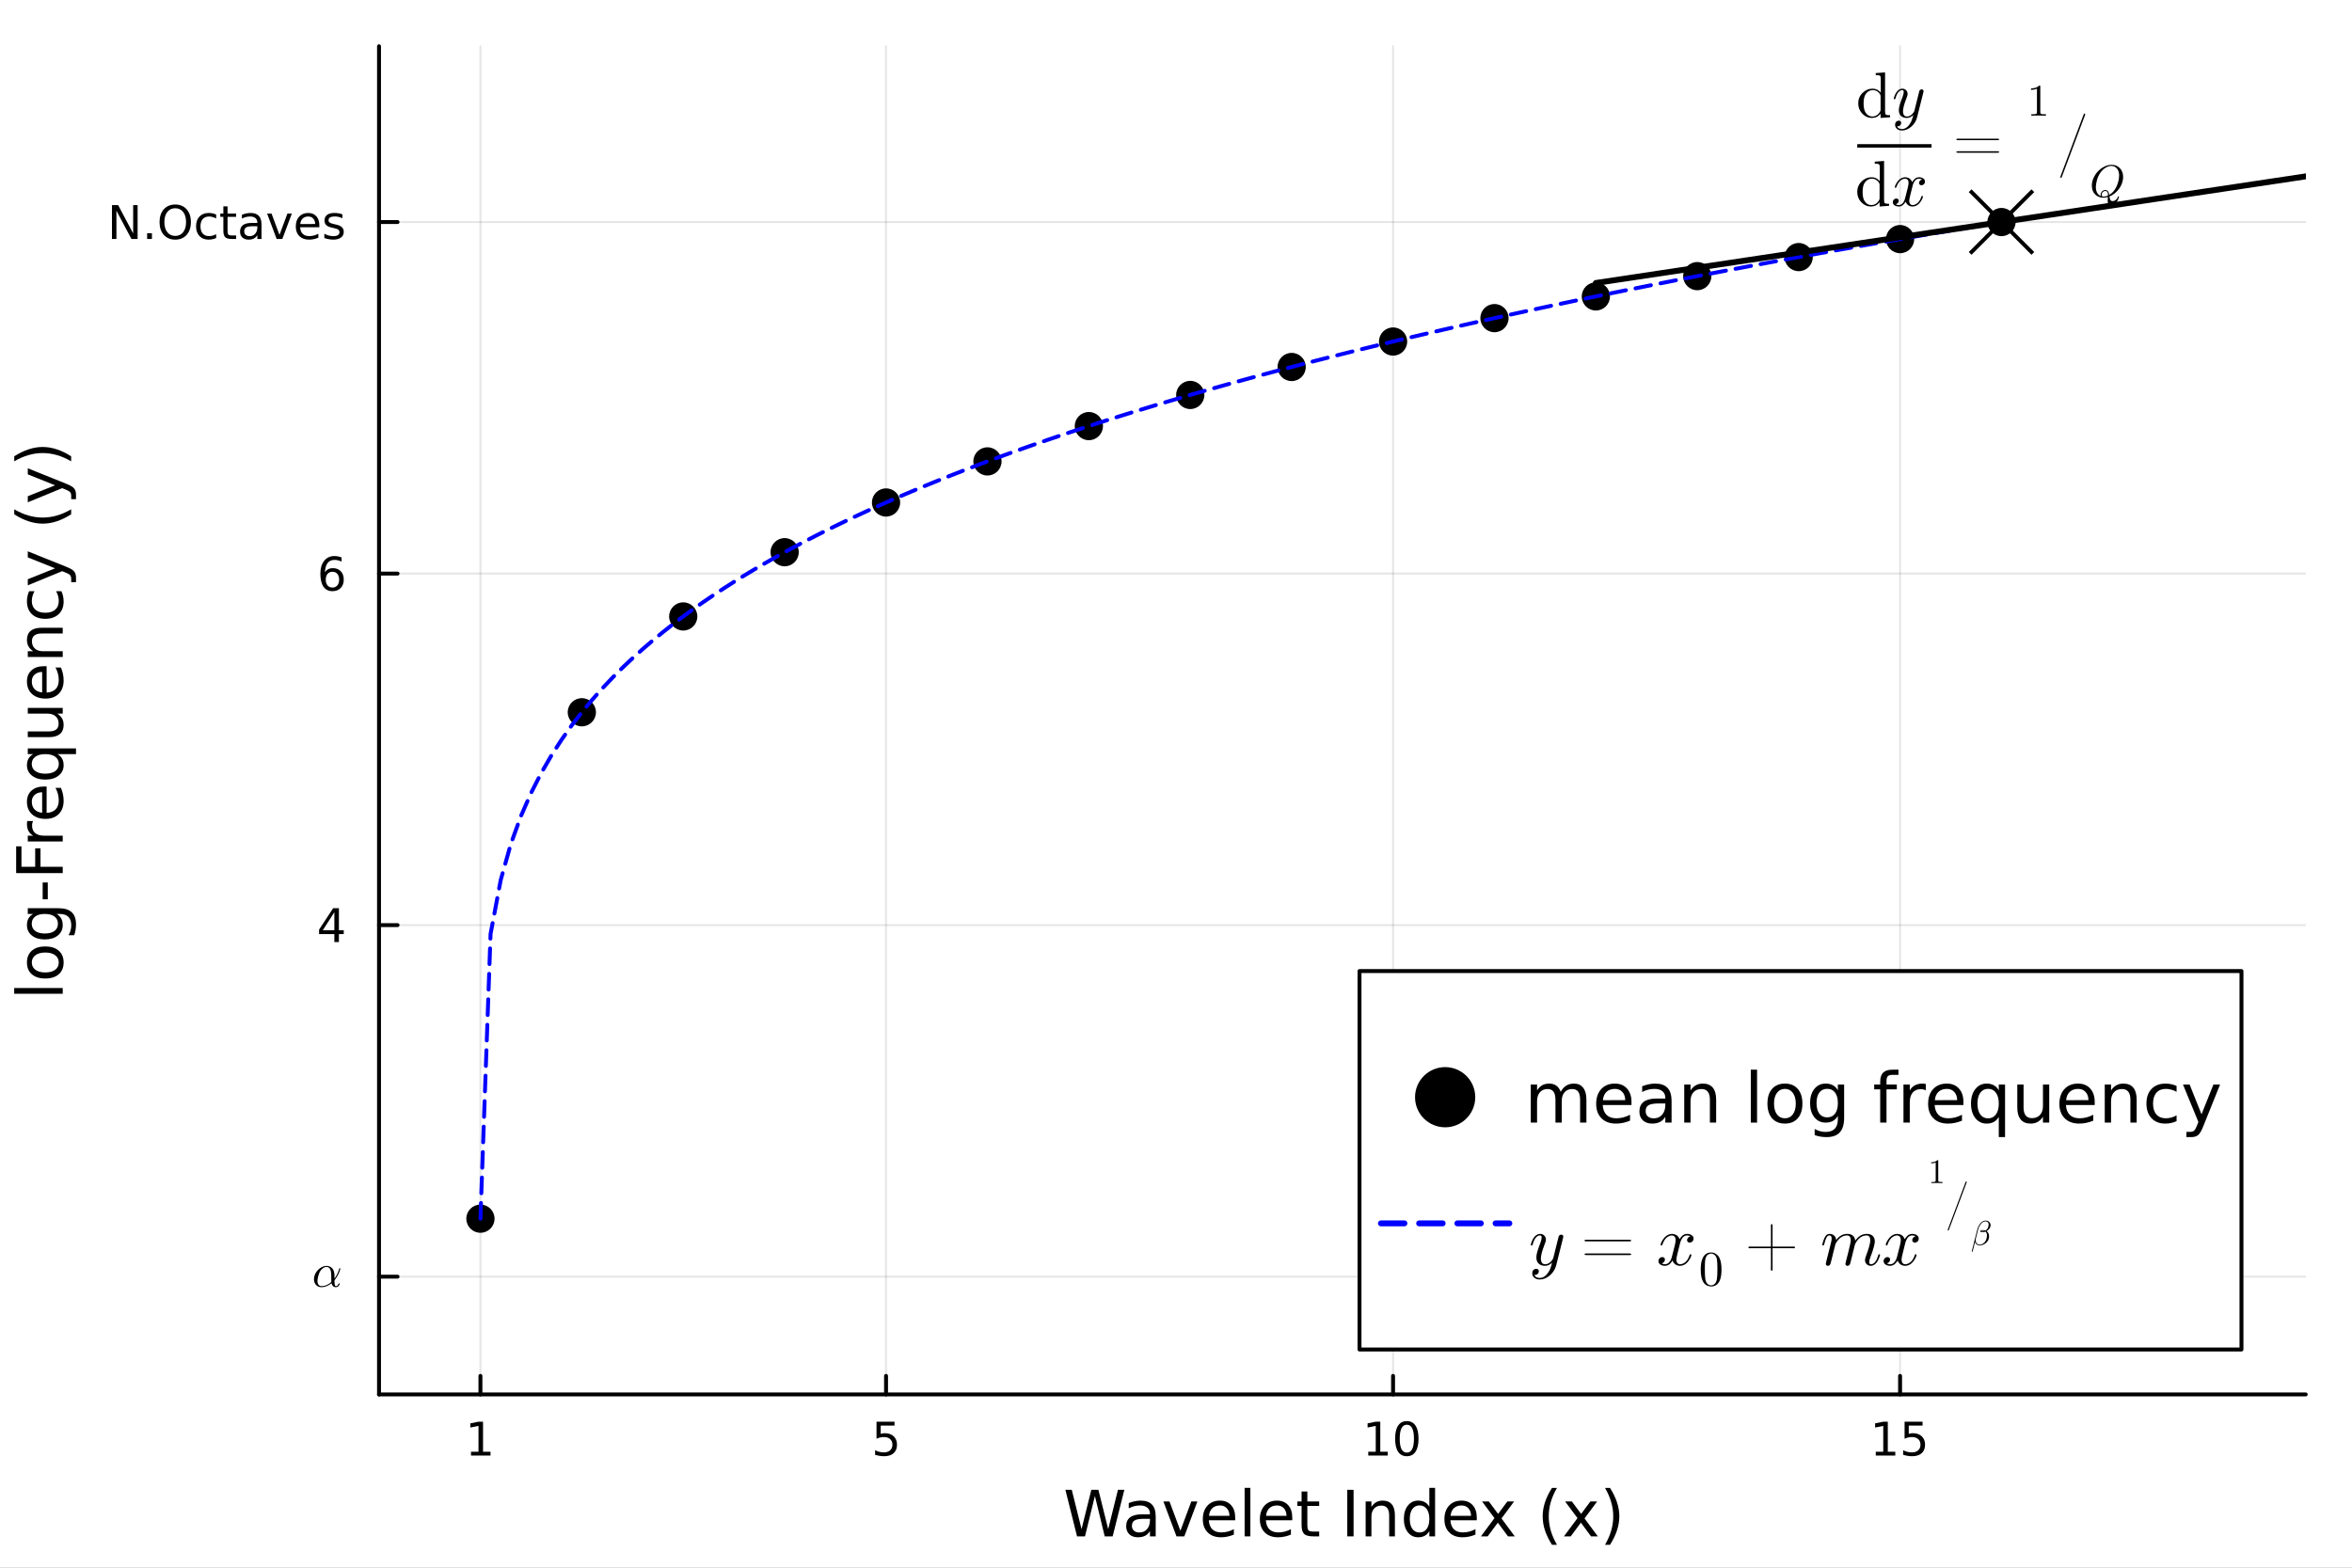 <?xml version="1.0" encoding="utf-8"?>
<svg xmlns="http://www.w3.org/2000/svg" xmlns:xlink="http://www.w3.org/1999/xlink" width="600" height="400" viewBox="0 0 2400 1600">
<rect x="0" y="0" width="2400" height="1600" fill="#808080" stroke="none"/>
<defs>
  <clipPath id="clip620">
    <rect x="0" y="0" width="2400" height="1600"/>
  </clipPath>
</defs>
<path clip-path="url(#clip620)" d="M0 1600 L2400 1600 L2400 0 L0 0  Z" fill="#ffffff" fill-rule="evenodd" fill-opacity="1"/>
<defs>
  <clipPath id="clip621">
    <rect x="480" y="0" width="1681" height="1600"/>
  </clipPath>
</defs>
<path clip-path="url(#clip620)" d="M386.764 1423.18 L2352.76 1423.18 L2352.76 47.244 L386.764 47.244  Z" fill="#ffffff" fill-rule="evenodd" fill-opacity="1"/>
<defs>
  <clipPath id="clip622">
    <rect x="386" y="47" width="1967" height="1377"/>
  </clipPath>
</defs>
<polyline clip-path="url(#clip622)" style="stroke:#000000; stroke-linecap:round; stroke-linejoin:round; stroke-width:2; stroke-opacity:0.1; fill:none" points="490.237,1423.18 490.237,47.244 "/>
<polyline clip-path="url(#clip622)" style="stroke:#000000; stroke-linecap:round; stroke-linejoin:round; stroke-width:2; stroke-opacity:0.1; fill:none" points="904.13,1423.18 904.13,47.244 "/>
<polyline clip-path="url(#clip622)" style="stroke:#000000; stroke-linecap:round; stroke-linejoin:round; stroke-width:2; stroke-opacity:0.1; fill:none" points="1421.5,1423.18 1421.5,47.244 "/>
<polyline clip-path="url(#clip622)" style="stroke:#000000; stroke-linecap:round; stroke-linejoin:round; stroke-width:2; stroke-opacity:0.1; fill:none" points="1938.86,1423.18 1938.86,47.244 "/>
<polyline clip-path="url(#clip620)" style="stroke:#000000; stroke-linecap:round; stroke-linejoin:round; stroke-width:4; stroke-opacity:1; fill:none" points="386.764,1423.18 2352.76,1423.18 "/>
<polyline clip-path="url(#clip620)" style="stroke:#000000; stroke-linecap:round; stroke-linejoin:round; stroke-width:4; stroke-opacity:1; fill:none" points="490.237,1423.18 490.237,1404.28 "/>
<polyline clip-path="url(#clip620)" style="stroke:#000000; stroke-linecap:round; stroke-linejoin:round; stroke-width:4; stroke-opacity:1; fill:none" points="904.13,1423.18 904.13,1404.28 "/>
<polyline clip-path="url(#clip620)" style="stroke:#000000; stroke-linecap:round; stroke-linejoin:round; stroke-width:4; stroke-opacity:1; fill:none" points="1421.5,1423.18 1421.5,1404.28 "/>
<polyline clip-path="url(#clip620)" style="stroke:#000000; stroke-linecap:round; stroke-linejoin:round; stroke-width:4; stroke-opacity:1; fill:none" points="1938.86,1423.18 1938.86,1404.28 "/>
<path clip-path="url(#clip620)" d="M480.619 1481.64 L488.258 1481.64 L488.258 1455.28 L479.948 1456.95 L479.948 1452.69 L488.211 1451.02 L492.887 1451.02 L492.887 1481.64 L500.526 1481.64 L500.526 1485.58 L480.619 1485.58 L480.619 1481.64 Z" fill="#000000" fill-rule="nonzero" fill-opacity="1" /><path clip-path="url(#clip620)" d="M894.408 1451.02 L912.764 1451.02 L912.764 1454.96 L898.69 1454.96 L898.69 1463.43 Q899.709 1463.08 900.727 1462.92 Q901.746 1462.73 902.764 1462.73 Q908.551 1462.73 911.931 1465.9 Q915.31 1469.08 915.31 1474.49 Q915.31 1480.07 911.838 1483.17 Q908.366 1486.25 902.047 1486.25 Q899.871 1486.25 897.602 1485.88 Q895.357 1485.51 892.949 1484.77 L892.949 1480.07 Q895.033 1481.2 897.255 1481.76 Q899.477 1482.32 901.954 1482.32 Q905.959 1482.32 908.297 1480.21 Q910.635 1478.1 910.635 1474.49 Q910.635 1470.88 908.297 1468.77 Q905.959 1466.67 901.954 1466.67 Q900.079 1466.67 898.204 1467.08 Q896.352 1467.5 894.408 1468.38 L894.408 1451.02 Z" fill="#000000" fill-rule="nonzero" fill-opacity="1" /><path clip-path="url(#clip620)" d="M1396.18 1481.64 L1403.82 1481.64 L1403.82 1455.28 L1395.51 1456.95 L1395.51 1452.69 L1403.78 1451.02 L1408.45 1451.02 L1408.45 1481.64 L1416.09 1481.64 L1416.09 1485.58 L1396.18 1485.58 L1396.18 1481.64 Z" fill="#000000" fill-rule="nonzero" fill-opacity="1" /><path clip-path="url(#clip620)" d="M1435.54 1454.1 Q1431.92 1454.1 1430.1 1457.66 Q1428.29 1461.2 1428.29 1468.33 Q1428.29 1475.44 1430.1 1479.01 Q1431.92 1482.55 1435.54 1482.55 Q1439.17 1482.55 1440.98 1479.01 Q1442.8 1475.44 1442.8 1468.33 Q1442.8 1461.2 1440.98 1457.66 Q1439.17 1454.1 1435.54 1454.1 M1435.54 1450.39 Q1441.35 1450.39 1444.4 1455 Q1447.48 1459.58 1447.48 1468.33 Q1447.48 1477.06 1444.4 1481.67 Q1441.35 1486.25 1435.54 1486.25 Q1429.73 1486.25 1426.65 1481.67 Q1423.59 1477.06 1423.59 1468.33 Q1423.59 1459.58 1426.65 1455 Q1429.73 1450.39 1435.54 1450.39 Z" fill="#000000" fill-rule="nonzero" fill-opacity="1" /><path clip-path="url(#clip620)" d="M1914.05 1481.64 L1921.69 1481.64 L1921.69 1455.28 L1913.38 1456.95 L1913.38 1452.69 L1921.64 1451.02 L1926.32 1451.02 L1926.32 1481.64 L1933.96 1481.64 L1933.96 1485.58 L1914.05 1485.58 L1914.05 1481.64 Z" fill="#000000" fill-rule="nonzero" fill-opacity="1" /><path clip-path="url(#clip620)" d="M1943.45 1451.02 L1961.8 1451.02 L1961.8 1454.96 L1947.73 1454.96 L1947.73 1463.43 Q1948.75 1463.08 1949.77 1462.92 Q1950.78 1462.73 1951.8 1462.73 Q1957.59 1462.73 1960.97 1465.9 Q1964.35 1469.08 1964.35 1474.49 Q1964.35 1480.07 1960.88 1483.17 Q1957.4 1486.25 1951.08 1486.25 Q1948.91 1486.25 1946.64 1485.88 Q1944.4 1485.51 1941.99 1484.77 L1941.99 1480.07 Q1944.07 1481.2 1946.29 1481.76 Q1948.52 1482.32 1950.99 1482.32 Q1955 1482.32 1957.33 1480.21 Q1959.67 1478.1 1959.67 1474.49 Q1959.67 1470.88 1957.33 1468.77 Q1955 1466.67 1950.99 1466.67 Q1949.12 1466.67 1947.24 1467.08 Q1945.39 1467.5 1943.45 1468.38 L1943.45 1451.02 Z" fill="#000000" fill-rule="nonzero" fill-opacity="1" /><path clip-path="url(#clip620)" d="M1087.14 1520.52 L1093.63 1520.52 L1103.63 1560.69 L1113.59 1520.52 L1120.81 1520.52 L1130.81 1560.69 L1140.77 1520.52 L1147.29 1520.52 L1135.36 1568.04 L1127.27 1568.04 L1117.25 1526.79 L1107.13 1568.04 L1099.04 1568.04 L1087.14 1520.52 Z" fill="#000000" fill-rule="nonzero" fill-opacity="1" /><path clip-path="url(#clip620)" d="M1167.6 1550.12 Q1160.5 1550.12 1157.77 1551.75 Q1155.03 1553.37 1155.03 1557.29 Q1155.03 1560.4 1157.07 1562.25 Q1159.13 1564.07 1162.67 1564.07 Q1167.54 1564.07 1170.47 1560.63 Q1173.43 1557.16 1173.43 1551.43 L1173.43 1550.12 L1167.6 1550.12 M1179.28 1547.71 L1179.28 1568.04 L1173.43 1568.04 L1173.43 1562.63 Q1171.42 1565.88 1168.43 1567.44 Q1165.44 1568.97 1161.11 1568.97 Q1155.63 1568.97 1152.39 1565.91 Q1149.17 1562.82 1149.17 1557.67 Q1149.17 1551.65 1153.18 1548.6 Q1157.22 1545.54 1165.21 1545.54 L1173.43 1545.54 L1173.43 1544.97 Q1173.43 1540.93 1170.75 1538.73 Q1168.11 1536.5 1163.3 1536.5 Q1160.25 1536.5 1157.35 1537.23 Q1154.46 1537.97 1151.78 1539.43 L1151.78 1534.02 Q1155 1532.78 1158.02 1532.17 Q1161.04 1531.54 1163.91 1531.54 Q1171.64 1531.54 1175.46 1535.55 Q1179.28 1539.56 1179.28 1547.71 Z" fill="#000000" fill-rule="nonzero" fill-opacity="1" /><path clip-path="url(#clip620)" d="M1187.14 1532.4 L1193.35 1532.4 L1204.49 1562.31 L1215.63 1532.4 L1221.84 1532.4 L1208.47 1568.04 L1200.51 1568.04 L1187.14 1532.4 Z" fill="#000000" fill-rule="nonzero" fill-opacity="1" /><path clip-path="url(#clip620)" d="M1260.41 1548.76 L1260.41 1551.62 L1233.49 1551.62 Q1233.87 1557.67 1237.11 1560.85 Q1240.39 1564 1246.22 1564 Q1249.59 1564 1252.74 1563.17 Q1255.92 1562.35 1259.04 1560.69 L1259.04 1566.23 Q1255.89 1567.57 1252.58 1568.27 Q1249.27 1568.97 1245.87 1568.97 Q1237.34 1568.97 1232.34 1564 Q1227.37 1559.04 1227.37 1550.57 Q1227.37 1541.82 1232.09 1536.69 Q1236.83 1531.54 1244.85 1531.54 Q1252.04 1531.54 1256.21 1536.18 Q1260.41 1540.8 1260.41 1548.76 M1254.56 1547.04 Q1254.49 1542.23 1251.85 1539.37 Q1249.24 1536.5 1244.91 1536.5 Q1240.01 1536.5 1237.05 1539.27 Q1234.12 1542.04 1233.68 1547.07 L1254.56 1547.04 Z" fill="#000000" fill-rule="nonzero" fill-opacity="1" /><path clip-path="url(#clip620)" d="M1270.03 1518.52 L1275.88 1518.52 L1275.88 1568.04 L1270.03 1568.04 L1270.03 1518.52 Z" fill="#000000" fill-rule="nonzero" fill-opacity="1" /><path clip-path="url(#clip620)" d="M1318.63 1548.76 L1318.63 1551.62 L1291.7 1551.62 Q1292.08 1557.67 1295.33 1560.85 Q1298.61 1564 1304.43 1564 Q1307.81 1564 1310.96 1563.17 Q1314.14 1562.35 1317.26 1560.69 L1317.26 1566.23 Q1314.11 1567.57 1310.8 1568.27 Q1307.49 1568.97 1304.08 1568.97 Q1295.55 1568.97 1290.55 1564 Q1285.59 1559.04 1285.59 1550.57 Q1285.59 1541.82 1290.3 1536.69 Q1295.04 1531.54 1303.06 1531.54 Q1310.26 1531.54 1314.43 1536.18 Q1318.63 1540.8 1318.63 1548.76 M1312.77 1547.04 Q1312.71 1542.23 1310.07 1539.37 Q1307.46 1536.5 1303.13 1536.5 Q1298.23 1536.5 1295.27 1539.27 Q1292.34 1542.04 1291.89 1547.07 L1312.77 1547.04 Z" fill="#000000" fill-rule="nonzero" fill-opacity="1" /><path clip-path="url(#clip620)" d="M1334.03 1522.27 L1334.03 1532.4 L1346.1 1532.4 L1346.1 1536.95 L1334.03 1536.95 L1334.03 1556.3 Q1334.03 1560.66 1335.21 1561.9 Q1336.42 1563.14 1340.08 1563.14 L1346.1 1563.14 L1346.1 1568.04 L1340.08 1568.04 Q1333.3 1568.04 1330.72 1565.53 Q1328.14 1562.98 1328.14 1556.3 L1328.14 1536.95 L1323.85 1536.95 L1323.85 1532.4 L1328.14 1532.4 L1328.14 1522.27 L1334.03 1522.27 Z" fill="#000000" fill-rule="nonzero" fill-opacity="1" /><path clip-path="url(#clip620)" d="M1374.77 1520.52 L1381.2 1520.52 L1381.2 1568.04 L1374.77 1568.04 L1374.77 1520.52 Z" fill="#000000" fill-rule="nonzero" fill-opacity="1" /><path clip-path="url(#clip620)" d="M1423.37 1546.53 L1423.37 1568.04 L1417.52 1568.04 L1417.52 1546.72 Q1417.52 1541.66 1415.55 1539.14 Q1413.57 1536.63 1409.62 1536.63 Q1404.88 1536.63 1402.15 1539.65 Q1399.41 1542.68 1399.41 1547.9 L1399.41 1568.04 L1393.52 1568.04 L1393.52 1532.4 L1399.41 1532.4 L1399.41 1537.93 Q1401.51 1534.72 1404.34 1533.13 Q1407.21 1531.54 1410.93 1531.54 Q1417.07 1531.54 1420.22 1535.36 Q1423.37 1539.14 1423.37 1546.53 Z" fill="#000000" fill-rule="nonzero" fill-opacity="1" /><path clip-path="url(#clip620)" d="M1458.51 1537.81 L1458.51 1518.52 L1464.37 1518.52 L1464.37 1568.04 L1458.51 1568.04 L1458.51 1562.7 Q1456.67 1565.88 1453.83 1567.44 Q1451.03 1568.97 1447.09 1568.97 Q1440.63 1568.97 1436.55 1563.81 Q1432.51 1558.65 1432.51 1550.25 Q1432.51 1541.85 1436.55 1536.69 Q1440.63 1531.54 1447.09 1531.54 Q1451.03 1531.54 1453.83 1533.1 Q1456.67 1534.62 1458.51 1537.81 M1438.56 1550.25 Q1438.56 1556.71 1441.2 1560.4 Q1443.87 1564.07 1448.52 1564.07 Q1453.17 1564.07 1455.84 1560.4 Q1458.51 1556.71 1458.51 1550.25 Q1458.51 1543.79 1455.84 1540.13 Q1453.17 1536.44 1448.52 1536.44 Q1443.87 1536.44 1441.2 1540.13 Q1438.56 1543.79 1438.56 1550.25 Z" fill="#000000" fill-rule="nonzero" fill-opacity="1" /><path clip-path="url(#clip620)" d="M1506.92 1548.76 L1506.92 1551.62 L1480 1551.62 Q1480.38 1557.67 1483.63 1560.85 Q1486.9 1564 1492.73 1564 Q1496.1 1564 1499.25 1563.17 Q1502.44 1562.35 1505.56 1560.69 L1505.56 1566.23 Q1502.41 1567.57 1499.09 1568.27 Q1495.78 1568.97 1492.38 1568.97 Q1483.85 1568.97 1478.85 1564 Q1473.89 1559.04 1473.89 1550.57 Q1473.89 1541.82 1478.6 1536.69 Q1483.34 1531.54 1491.36 1531.54 Q1498.55 1531.54 1502.72 1536.18 Q1506.92 1540.8 1506.92 1548.76 M1501.07 1547.04 Q1501 1542.23 1498.36 1539.37 Q1495.75 1536.5 1491.42 1536.5 Q1486.52 1536.5 1483.56 1539.27 Q1480.63 1542.04 1480.19 1547.07 L1501.07 1547.04 Z" fill="#000000" fill-rule="nonzero" fill-opacity="1" /><path clip-path="url(#clip620)" d="M1545.02 1532.4 L1532.13 1549.74 L1545.69 1568.04 L1538.79 1568.04 L1528.41 1554.04 L1518.03 1568.04 L1511.13 1568.04 L1524.97 1549.39 L1512.3 1532.4 L1519.21 1532.4 L1528.66 1545.1 L1538.12 1532.4 L1545.02 1532.4 Z" fill="#000000" fill-rule="nonzero" fill-opacity="1" /><path clip-path="url(#clip620)" d="M1588.76 1518.58 Q1584.49 1525.9 1582.42 1533.06 Q1580.35 1540.23 1580.35 1547.58 Q1580.35 1554.93 1582.42 1562.16 Q1584.52 1569.35 1588.76 1576.64 L1583.66 1576.64 Q1578.89 1569.16 1576.5 1561.93 Q1574.15 1554.71 1574.15 1547.58 Q1574.15 1540.48 1576.5 1533.29 Q1578.86 1526.09 1583.66 1518.58 L1588.76 1518.58 Z" fill="#000000" fill-rule="nonzero" fill-opacity="1" /><path clip-path="url(#clip620)" d="M1629.75 1532.4 L1616.86 1549.74 L1630.42 1568.04 L1623.51 1568.04 L1613.14 1554.04 L1602.76 1568.04 L1595.85 1568.04 L1609.7 1549.39 L1597.03 1532.4 L1603.94 1532.4 L1613.39 1545.1 L1622.84 1532.4 L1629.75 1532.4 Z" fill="#000000" fill-rule="nonzero" fill-opacity="1" /><path clip-path="url(#clip620)" d="M1637.77 1518.58 L1642.86 1518.58 Q1647.64 1526.09 1649.99 1533.29 Q1652.38 1540.48 1652.38 1547.58 Q1652.38 1554.71 1649.99 1561.93 Q1647.64 1569.16 1642.86 1576.64 L1637.77 1576.64 Q1642.01 1569.35 1644.07 1562.16 Q1646.17 1554.93 1646.17 1547.58 Q1646.17 1540.23 1644.07 1533.06 Q1642.01 1525.9 1637.77 1518.58 Z" fill="#000000" fill-rule="nonzero" fill-opacity="1" /><polyline clip-path="url(#clip622)" style="stroke:#000000; stroke-linecap:round; stroke-linejoin:round; stroke-width:2; stroke-opacity:0.1; fill:none" points="386.764,1302.97 2352.76,1302.97 "/>
<polyline clip-path="url(#clip622)" style="stroke:#000000; stroke-linecap:round; stroke-linejoin:round; stroke-width:2; stroke-opacity:0.1; fill:none" points="386.764,944.189 2352.76,944.189 "/>
<polyline clip-path="url(#clip622)" style="stroke:#000000; stroke-linecap:round; stroke-linejoin:round; stroke-width:2; stroke-opacity:0.1; fill:none" points="386.764,585.411 2352.76,585.411 "/>
<polyline clip-path="url(#clip622)" style="stroke:#000000; stroke-linecap:round; stroke-linejoin:round; stroke-width:2; stroke-opacity:0.1; fill:none" points="386.764,226.633 2352.76,226.633 "/>
<polyline clip-path="url(#clip620)" style="stroke:#000000; stroke-linecap:round; stroke-linejoin:round; stroke-width:4; stroke-opacity:1; fill:none" points="386.764,1423.18 386.764,47.244 "/>
<polyline clip-path="url(#clip620)" style="stroke:#000000; stroke-linecap:round; stroke-linejoin:round; stroke-width:4; stroke-opacity:1; fill:none" points="386.764,1302.97 405.661,1302.97 "/>
<polyline clip-path="url(#clip620)" style="stroke:#000000; stroke-linecap:round; stroke-linejoin:round; stroke-width:4; stroke-opacity:1; fill:none" points="386.764,944.189 405.661,944.189 "/>
<polyline clip-path="url(#clip620)" style="stroke:#000000; stroke-linecap:round; stroke-linejoin:round; stroke-width:4; stroke-opacity:1; fill:none" points="386.764,585.411 405.661,585.411 "/>
<polyline clip-path="url(#clip620)" style="stroke:#000000; stroke-linecap:round; stroke-linejoin:round; stroke-width:4; stroke-opacity:1; fill:none" points="386.764,226.633 405.661,226.633 "/>
<path clip-path="url(#clip620)" d="M347.293 1294.83 Q347.246 1295.06 347.152 1295.49 Q347.058 1295.88 346.637 1297.15 Q346.215 1298.41 345.653 1299.7 Q345.114 1300.97 344.06 1302.75 Q343.03 1304.5 341.765 1306.1 Q341.414 1306.52 341.343 1306.78 Q341.296 1307.01 341.296 1307.78 Q341.296 1312.65 342.772 1312.65 Q342.842 1312.65 342.959 1312.65 Q343.1 1312.63 343.451 1312.51 Q343.826 1312.37 344.154 1312.16 Q344.482 1311.93 344.857 1311.46 Q345.231 1310.97 345.466 1310.31 Q345.676 1309.84 346.098 1309.84 Q346.66 1309.84 346.66 1310.31 Q346.66 1311.16 345.489 1312.44 Q344.318 1313.73 342.632 1313.73 Q341.015 1313.73 339.868 1312.68 Q338.743 1311.6 338.275 1309.68 Q333.216 1313.73 328.156 1313.73 Q324.596 1313.73 322.488 1311.41 Q320.38 1309.07 320.38 1305.6 Q320.38 1302.28 322.207 1299.12 Q324.058 1295.95 327.056 1293.99 Q330.077 1292 333.286 1292 Q334.41 1292 335.488 1292.3 Q336.565 1292.58 337.643 1293.31 Q338.72 1294.03 339.516 1295.13 Q340.313 1296.24 340.805 1297.97 Q341.296 1299.7 341.296 1301.88 L341.296 1304.86 Q344.388 1300.94 346.004 1295.35 Q346.239 1294.5 346.379 1294.41 Q346.473 1294.34 346.707 1294.34 Q346.941 1294.34 347.082 1294.48 Q347.246 1294.6 347.269 1294.71 L347.293 1294.83 M338.088 1308.44 Q337.994 1307.62 337.994 1303.08 Q337.994 1302.21 337.994 1301.74 Q337.994 1301.25 337.947 1300.31 Q337.9 1299.37 337.807 1298.79 Q337.736 1298.2 337.572 1297.36 Q337.408 1296.52 337.174 1295.98 Q336.94 1295.44 336.565 1294.83 Q336.214 1294.22 335.745 1293.87 Q335.3 1293.52 334.644 1293.28 Q334.012 1293.05 333.239 1293.05 Q332.279 1293.05 331.272 1293.4 Q330.288 1293.73 329.023 1294.78 Q327.758 1295.81 326.704 1297.45 Q325.603 1299.19 324.76 1302.37 Q323.94 1305.53 323.94 1307.43 Q323.94 1309.82 325.041 1311.25 Q326.142 1312.65 328.25 1312.65 Q333.286 1312.65 338.088 1308.44 Z" fill="#000000" fill-rule="nonzero" fill-opacity="1" /><path clip-path="url(#clip620)" d="M341.18 930.983 L329.375 949.432 L341.18 949.432 L341.18 930.983 M339.953 926.909 L345.833 926.909 L345.833 949.432 L350.764 949.432 L350.764 953.321 L345.833 953.321 L345.833 961.469 L341.18 961.469 L341.18 953.321 L325.578 953.321 L325.578 948.807 L339.953 926.909 Z" fill="#000000" fill-rule="nonzero" fill-opacity="1" /><path clip-path="url(#clip620)" d="M339.236 583.548 Q336.088 583.548 334.236 585.7 Q332.407 587.853 332.407 591.603 Q332.407 595.33 334.236 597.506 Q336.088 599.659 339.236 599.659 Q342.384 599.659 344.213 597.506 Q346.064 595.33 346.064 591.603 Q346.064 587.853 344.213 585.7 Q342.384 583.548 339.236 583.548 M348.518 568.895 L348.518 573.154 Q346.759 572.321 344.953 571.881 Q343.171 571.441 341.412 571.441 Q336.782 571.441 334.328 574.566 Q331.898 577.691 331.551 584.011 Q332.916 581.997 334.977 580.932 Q337.037 579.844 339.514 579.844 Q344.722 579.844 347.731 583.015 Q350.764 586.163 350.764 591.603 Q350.764 596.927 347.615 600.145 Q344.467 603.362 339.236 603.362 Q333.24 603.362 330.069 598.779 Q326.898 594.173 326.898 585.446 Q326.898 577.251 330.787 572.39 Q334.676 567.506 341.227 567.506 Q342.986 567.506 344.768 567.853 Q346.574 568.201 348.518 568.895 Z" fill="#000000" fill-rule="nonzero" fill-opacity="1" /><path clip-path="url(#clip620)" d="M114.26 209.353 L120.556 209.353 L135.88 238.265 L135.88 209.353 L140.417 209.353 L140.417 243.913 L134.121 243.913 L118.797 215.001 L118.797 243.913 L114.26 243.913 L114.26 209.353 Z" fill="#000000" fill-rule="nonzero" fill-opacity="1" /><path clip-path="url(#clip620)" d="M150.14 238.034 L155.024 238.034 L155.024 243.913 L150.14 243.913 L150.14 238.034 Z" fill="#000000" fill-rule="nonzero" fill-opacity="1" /><path clip-path="url(#clip620)" d="M178.82 212.524 Q173.727 212.524 170.718 216.321 Q167.732 220.117 167.732 226.668 Q167.732 233.196 170.718 236.992 Q173.727 240.788 178.82 240.788 Q183.913 240.788 186.876 236.992 Q189.862 233.196 189.862 226.668 Q189.862 220.117 186.876 216.321 Q183.913 212.524 178.82 212.524 M178.82 208.728 Q186.088 208.728 190.44 213.612 Q194.792 218.473 194.792 226.668 Q194.792 234.839 190.44 239.723 Q186.088 244.584 178.82 244.584 Q171.528 244.584 167.153 239.723 Q162.802 234.862 162.802 226.668 Q162.802 218.473 167.153 213.612 Q171.528 208.728 178.82 208.728 Z" fill="#000000" fill-rule="nonzero" fill-opacity="1" /><path clip-path="url(#clip620)" d="M220.579 218.983 L220.579 222.964 Q218.773 221.969 216.945 221.483 Q215.139 220.973 213.287 220.973 Q209.144 220.973 206.852 223.612 Q204.561 226.228 204.561 230.973 Q204.561 235.719 206.852 238.358 Q209.144 240.973 213.287 240.973 Q215.139 240.973 216.945 240.487 Q218.773 239.978 220.579 238.983 L220.579 242.918 Q218.797 243.751 216.875 244.168 Q214.977 244.584 212.824 244.584 Q206.968 244.584 203.519 240.904 Q200.07 237.223 200.07 230.973 Q200.07 224.631 203.542 220.997 Q207.037 217.362 213.102 217.362 Q215.07 217.362 216.945 217.779 Q218.82 218.172 220.579 218.983 Z" fill="#000000" fill-rule="nonzero" fill-opacity="1" /><path clip-path="url(#clip620)" d="M232.199 210.626 L232.199 217.987 L240.972 217.987 L240.972 221.297 L232.199 221.297 L232.199 235.371 Q232.199 238.543 233.056 239.446 Q233.935 240.348 236.597 240.348 L240.972 240.348 L240.972 243.913 L236.597 243.913 Q231.667 243.913 229.792 242.084 Q227.917 240.233 227.917 235.371 L227.917 221.297 L224.792 221.297 L224.792 217.987 L227.917 217.987 L227.917 210.626 L232.199 210.626 Z" fill="#000000" fill-rule="nonzero" fill-opacity="1" /><path clip-path="url(#clip620)" d="M258.357 230.881 Q253.195 230.881 251.204 232.061 Q249.213 233.242 249.213 236.089 Q249.213 238.358 250.695 239.7 Q252.199 241.02 254.769 241.02 Q258.31 241.02 260.44 238.52 Q262.593 235.996 262.593 231.83 L262.593 230.881 L258.357 230.881 M266.852 229.122 L266.852 243.913 L262.593 243.913 L262.593 239.978 Q261.134 242.339 258.958 243.473 Q256.783 244.584 253.634 244.584 Q249.653 244.584 247.292 242.362 Q244.954 240.117 244.954 236.367 Q244.954 231.992 247.871 229.77 Q250.81 227.547 256.621 227.547 L262.593 227.547 L262.593 227.131 Q262.593 224.191 260.648 222.594 Q258.727 220.973 255.232 220.973 Q253.009 220.973 250.903 221.506 Q248.796 222.038 246.852 223.103 L246.852 219.168 Q249.19 218.265 251.389 217.825 Q253.588 217.362 255.671 217.362 Q261.296 217.362 264.074 220.279 Q266.852 223.196 266.852 229.122 Z" fill="#000000" fill-rule="nonzero" fill-opacity="1" /><path clip-path="url(#clip620)" d="M272.569 217.987 L277.083 217.987 L285.185 239.746 L293.287 217.987 L297.801 217.987 L288.079 243.913 L282.292 243.913 L272.569 217.987 Z" fill="#000000" fill-rule="nonzero" fill-opacity="1" /><path clip-path="url(#clip620)" d="M325.856 229.885 L325.856 231.969 L306.273 231.969 Q306.551 236.367 308.912 238.682 Q311.296 240.973 315.532 240.973 Q317.986 240.973 320.278 240.371 Q322.592 239.77 324.861 238.566 L324.861 242.594 Q322.569 243.566 320.162 244.075 Q317.754 244.584 315.278 244.584 Q309.074 244.584 305.44 240.973 Q301.829 237.362 301.829 231.205 Q301.829 224.839 305.255 221.112 Q308.704 217.362 314.537 217.362 Q319.768 217.362 322.801 220.742 Q325.856 224.098 325.856 229.885 M321.597 228.635 Q321.551 225.14 319.629 223.057 Q317.731 220.973 314.583 220.973 Q311.018 220.973 308.866 222.987 Q306.736 225.001 306.412 228.659 L321.597 228.635 Z" fill="#000000" fill-rule="nonzero" fill-opacity="1" /><path clip-path="url(#clip620)" d="M349.375 218.751 L349.375 222.779 Q347.569 221.853 345.625 221.39 Q343.68 220.927 341.597 220.927 Q338.426 220.927 336.828 221.899 Q335.254 222.872 335.254 224.816 Q335.254 226.297 336.389 227.154 Q337.523 227.987 340.949 228.751 L342.407 229.075 Q346.944 230.047 348.842 231.83 Q350.764 233.589 350.764 236.76 Q350.764 240.371 347.893 242.478 Q345.046 244.584 340.046 244.584 Q337.963 244.584 335.694 244.168 Q333.449 243.774 330.949 242.964 L330.949 238.566 Q333.31 239.793 335.602 240.418 Q337.893 241.02 340.139 241.02 Q343.148 241.02 344.768 240.001 Q346.389 238.959 346.389 237.084 Q346.389 235.348 345.208 234.422 Q344.051 233.496 340.092 232.64 L338.611 232.293 Q334.652 231.459 332.893 229.747 Q331.134 228.01 331.134 225.001 Q331.134 221.344 333.727 219.353 Q336.319 217.362 341.088 217.362 Q343.449 217.362 345.532 217.71 Q347.615 218.057 349.375 218.751 Z" fill="#000000" fill-rule="nonzero" fill-opacity="1" /><path clip-path="url(#clip620)" d="M14.479 1014.24 L14.479 1008.38 L64.004 1008.38 L64.004 1014.24 L14.479 1014.24 Z" fill="#000000" fill-rule="nonzero" fill-opacity="1" /><path clip-path="url(#clip620)" d="M32.462 982.313 Q32.462 987.023 36.154 989.761 Q39.815 992.498 46.212 992.498 Q52.609 992.498 56.302 989.792 Q59.962 987.055 59.962 982.313 Q59.962 977.634 56.27 974.897 Q52.578 972.159 46.212 972.159 Q39.878 972.159 36.186 974.897 Q32.462 977.634 32.462 982.313 M27.497 982.313 Q27.497 974.674 32.462 970.313 Q37.427 965.953 46.212 965.953 Q54.965 965.953 59.962 970.313 Q64.927 974.674 64.927 982.313 Q64.927 989.983 59.962 994.344 Q54.965 998.673 46.212 998.673 Q37.427 998.673 32.462 994.344 Q27.497 989.983 27.497 982.313 Z" fill="#000000" fill-rule="nonzero" fill-opacity="1" /><path clip-path="url(#clip620)" d="M45.766 932.788 Q39.401 932.788 35.9 935.429 Q32.398 938.039 32.398 942.782 Q32.398 947.492 35.9 950.134 Q39.401 952.744 45.766 952.744 Q52.1 952.744 55.601 950.134 Q59.103 947.492 59.103 942.782 Q59.103 938.039 55.601 935.429 Q52.1 932.788 45.766 932.788 M59.58 926.931 Q68.683 926.931 73.107 930.973 Q77.563 935.016 77.563 943.355 Q77.563 946.442 77.086 949.179 Q76.64 951.917 75.685 954.495 L69.988 954.495 Q71.388 951.917 72.057 949.402 Q72.725 946.888 72.725 944.278 Q72.725 938.517 69.701 935.652 Q66.71 932.788 60.63 932.788 L57.734 932.788 Q60.885 934.602 62.445 937.435 Q64.004 940.267 64.004 944.214 Q64.004 950.771 59.007 954.781 Q54.01 958.791 45.766 958.791 Q37.491 958.791 32.494 954.781 Q27.497 950.771 27.497 944.214 Q27.497 940.267 29.056 937.435 Q30.616 934.602 33.767 932.788 L28.356 932.788 L28.356 926.931 L59.58 926.931 Z" fill="#000000" fill-rule="nonzero" fill-opacity="1" /><path clip-path="url(#clip620)" d="M43.538 917.828 L43.538 900.673 L48.758 900.673 L48.758 917.828 L43.538 917.828 Z" fill="#000000" fill-rule="nonzero" fill-opacity="1" /><path clip-path="url(#clip620)" d="M16.484 891.092 L16.484 863.783 L21.895 863.783 L21.895 884.663 L35.9 884.663 L35.9 865.82 L41.31 865.82 L41.31 884.663 L64.004 884.663 L64.004 891.092 L16.484 891.092 Z" fill="#000000" fill-rule="nonzero" fill-opacity="1" /><path clip-path="url(#clip620)" d="M33.831 837.939 Q33.258 838.925 33.003 840.103 Q32.717 841.249 32.717 842.649 Q32.717 847.614 35.963 850.288 Q39.178 852.93 45.225 852.93 L64.004 852.93 L64.004 858.818 L28.356 858.818 L28.356 852.93 L33.894 852.93 Q30.648 851.084 29.088 848.124 Q27.497 845.164 27.497 840.93 Q27.497 840.326 27.592 839.594 Q27.656 838.862 27.815 837.97 L33.831 837.939 Z" fill="#000000" fill-rule="nonzero" fill-opacity="1" /><path clip-path="url(#clip620)" d="M44.716 802.736 L47.581 802.736 L47.581 829.663 Q53.628 829.281 56.811 826.035 Q59.962 822.756 59.962 816.932 Q59.962 813.558 59.134 810.407 Q58.307 807.224 56.652 804.105 L62.19 804.105 Q63.527 807.256 64.227 810.566 Q64.927 813.876 64.927 817.282 Q64.927 825.812 59.962 830.809 Q54.997 835.774 46.53 835.774 Q37.777 835.774 32.653 831.064 Q27.497 826.321 27.497 818.3 Q27.497 811.107 32.144 806.938 Q36.759 802.736 44.716 802.736 M42.997 808.593 Q38.191 808.656 35.327 811.298 Q32.462 813.908 32.462 818.237 Q32.462 823.138 35.231 826.098 Q38 829.027 43.029 829.472 L42.997 808.593 Z" fill="#000000" fill-rule="nonzero" fill-opacity="1" /><path clip-path="url(#clip620)" d="M46.212 789.623 Q52.673 789.623 56.365 786.981 Q60.026 784.307 60.026 779.661 Q60.026 775.014 56.365 772.34 Q52.673 769.666 46.212 769.666 Q39.751 769.666 36.09 772.34 Q32.398 775.014 32.398 779.661 Q32.398 784.307 36.09 786.981 Q39.751 789.623 46.212 789.623 M58.657 769.666 Q61.84 771.512 63.399 774.345 Q64.927 777.146 64.927 781.093 Q64.927 787.554 59.771 791.628 Q54.615 795.67 46.212 795.67 Q37.809 795.67 32.653 791.628 Q27.497 787.554 27.497 781.093 Q27.497 777.146 29.056 774.345 Q30.584 771.512 33.767 769.666 L28.356 769.666 L28.356 763.81 L77.563 763.81 L77.563 769.666 L58.657 769.666 Z" fill="#000000" fill-rule="nonzero" fill-opacity="1" /><path clip-path="url(#clip620)" d="M49.936 752.352 L28.356 752.352 L28.356 746.495 L49.713 746.495 Q54.774 746.495 57.32 744.522 Q59.835 742.548 59.835 738.602 Q59.835 733.859 56.811 731.122 Q53.787 728.353 48.567 728.353 L28.356 728.353 L28.356 722.496 L64.004 722.496 L64.004 728.353 L58.53 728.353 Q61.776 730.485 63.368 733.318 Q64.927 736.119 64.927 739.843 Q64.927 745.986 61.108 749.169 Q57.288 752.352 49.936 752.352 M27.497 737.615 L27.497 737.615 Z" fill="#000000" fill-rule="nonzero" fill-opacity="1" /><path clip-path="url(#clip620)" d="M44.716 679.942 L47.581 679.942 L47.581 706.869 Q53.628 706.487 56.811 703.24 Q59.962 699.962 59.962 694.137 Q59.962 690.763 59.134 687.612 Q58.307 684.43 56.652 681.31 L62.19 681.31 Q63.527 684.461 64.227 687.772 Q64.927 691.082 64.927 694.487 Q64.927 703.017 59.962 708.014 Q54.997 712.98 46.53 712.98 Q37.777 712.98 32.653 708.269 Q27.497 703.527 27.497 695.506 Q27.497 688.313 32.144 684.143 Q36.759 679.942 44.716 679.942 M42.997 685.798 Q38.191 685.862 35.327 688.504 Q32.462 691.114 32.462 695.442 Q32.462 700.344 35.231 703.304 Q38 706.232 43.029 706.678 L42.997 685.798 Z" fill="#000000" fill-rule="nonzero" fill-opacity="1" /><path clip-path="url(#clip620)" d="M42.488 640.697 L64.004 640.697 L64.004 646.554 L42.679 646.554 Q37.618 646.554 35.104 648.527 Q32.589 650.5 32.589 654.447 Q32.589 659.19 35.613 661.927 Q38.637 664.664 43.857 664.664 L64.004 664.664 L64.004 670.552 L28.356 670.552 L28.356 664.664 L33.894 664.664 Q30.68 662.563 29.088 659.731 Q27.497 656.866 27.497 653.142 Q27.497 646.999 31.316 643.848 Q35.104 640.697 42.488 640.697 Z" fill="#000000" fill-rule="nonzero" fill-opacity="1" /><path clip-path="url(#clip620)" d="M29.725 603.362 L35.199 603.362 Q33.831 605.845 33.162 608.359 Q32.462 610.842 32.462 613.388 Q32.462 619.086 36.09 622.237 Q39.687 625.388 46.212 625.388 Q52.737 625.388 56.365 622.237 Q59.962 619.086 59.962 613.388 Q59.962 610.842 59.294 608.359 Q58.593 605.845 57.225 603.362 L62.636 603.362 Q63.781 605.813 64.354 608.455 Q64.927 611.065 64.927 614.025 Q64.927 622.077 59.866 626.82 Q54.806 631.562 46.212 631.562 Q37.491 631.562 32.494 626.788 Q27.497 621.982 27.497 613.643 Q27.497 610.937 28.07 608.359 Q28.611 605.781 29.725 603.362 Z" fill="#000000" fill-rule="nonzero" fill-opacity="1" /><path clip-path="url(#clip620)" d="M67.314 578.345 Q73.68 580.828 75.622 583.183 Q77.563 585.538 77.563 589.485 L77.563 594.164 L72.662 594.164 L72.662 590.726 Q72.662 588.307 71.516 586.971 Q70.37 585.634 66.105 584.011 L63.431 582.96 L28.356 597.379 L28.356 591.172 L56.238 580.032 L28.356 568.892 L28.356 562.685 L67.314 578.345 Z" fill="#000000" fill-rule="nonzero" fill-opacity="1" /><path clip-path="url(#clip620)" d="M14.543 519.812 Q21.863 524.077 29.025 526.146 Q36.186 528.215 43.538 528.215 Q50.891 528.215 58.116 526.146 Q65.309 524.046 72.598 519.812 L72.598 524.905 Q65.118 529.679 57.893 532.066 Q50.668 534.422 43.538 534.422 Q36.441 534.422 29.247 532.066 Q22.054 529.711 14.543 524.905 L14.543 519.812 Z" fill="#000000" fill-rule="nonzero" fill-opacity="1" /><path clip-path="url(#clip620)" d="M67.314 493.617 Q73.68 496.1 75.622 498.455 Q77.563 500.811 77.563 504.757 L77.563 509.436 L72.662 509.436 L72.662 505.999 Q72.662 503.58 71.516 502.243 Q70.37 500.906 66.105 499.283 L63.431 498.233 L28.356 512.651 L28.356 506.444 L56.238 495.304 L28.356 484.164 L28.356 477.958 L67.314 493.617 Z" fill="#000000" fill-rule="nonzero" fill-opacity="1" /><path clip-path="url(#clip620)" d="M14.543 470.796 L14.543 465.704 Q22.054 460.93 29.247 458.574 Q36.441 456.187 43.538 456.187 Q50.668 456.187 57.893 458.574 Q65.118 460.93 72.598 465.704 L72.598 470.796 Q65.309 466.563 58.116 464.494 Q50.891 462.394 43.538 462.394 Q36.186 462.394 29.025 464.494 Q21.863 466.563 14.543 470.796 Z" fill="#000000" fill-rule="nonzero" fill-opacity="1" /><circle clip-path="url(#clip622)" cx="490.237" cy="1243.79" r="14.4" fill="#000000" fill-rule="evenodd" fill-opacity="1" stroke="none"/>
<circle clip-path="url(#clip622)" cx="593.71" cy="726.94" r="14.4" fill="#000000" fill-rule="evenodd" fill-opacity="1" stroke="none"/>
<circle clip-path="url(#clip622)" cx="697.183" cy="629.148" r="14.4" fill="#000000" fill-rule="evenodd" fill-opacity="1" stroke="none"/>
<circle clip-path="url(#clip622)" cx="800.657" cy="563.576" r="14.4" fill="#000000" fill-rule="evenodd" fill-opacity="1" stroke="none"/>
<circle clip-path="url(#clip622)" cx="904.13" cy="512.853" r="14.4" fill="#000000" fill-rule="evenodd" fill-opacity="1" stroke="none"/>
<circle clip-path="url(#clip622)" cx="1007.6" cy="470.918" r="14.4" fill="#000000" fill-rule="evenodd" fill-opacity="1" stroke="none"/>
<circle clip-path="url(#clip622)" cx="1111.08" cy="434.875" r="14.4" fill="#000000" fill-rule="evenodd" fill-opacity="1" stroke="none"/>
<circle clip-path="url(#clip622)" cx="1214.55" cy="403.093" r="14.4" fill="#000000" fill-rule="evenodd" fill-opacity="1" stroke="none"/>
<circle clip-path="url(#clip622)" cx="1318.02" cy="374.554" r="14.4" fill="#000000" fill-rule="evenodd" fill-opacity="1" stroke="none"/>
<circle clip-path="url(#clip622)" cx="1421.5" cy="348.578" r="14.4" fill="#000000" fill-rule="evenodd" fill-opacity="1" stroke="none"/>
<circle clip-path="url(#clip622)" cx="1524.97" cy="324.685" r="14.4" fill="#000000" fill-rule="evenodd" fill-opacity="1" stroke="none"/>
<circle clip-path="url(#clip622)" cx="1628.44" cy="302.522" r="14.4" fill="#000000" fill-rule="evenodd" fill-opacity="1" stroke="none"/>
<circle clip-path="url(#clip622)" cx="1731.92" cy="281.822" r="14.4" fill="#000000" fill-rule="evenodd" fill-opacity="1" stroke="none"/>
<circle clip-path="url(#clip622)" cx="1835.39" cy="262.379" r="14.4" fill="#000000" fill-rule="evenodd" fill-opacity="1" stroke="none"/>
<circle clip-path="url(#clip622)" cx="1938.86" cy="244.027" r="14.4" fill="#000000" fill-rule="evenodd" fill-opacity="1" stroke="none"/>
<circle clip-path="url(#clip622)" cx="2042.34" cy="226.633" r="14.4" fill="#000000" fill-rule="evenodd" fill-opacity="1" stroke="none"/>
<line clip-path="url(#clip622)" x1="2042.34" y1="226.633" x2="2010.34" y2="194.633" style="stroke:#000000; stroke-width:4; stroke-opacity:1"/>
<line clip-path="url(#clip622)" x1="2042.34" y1="226.633" x2="2010.34" y2="258.633" style="stroke:#000000; stroke-width:4; stroke-opacity:1"/>
<line clip-path="url(#clip622)" x1="2042.34" y1="226.633" x2="2074.34" y2="258.633" style="stroke:#000000; stroke-width:4; stroke-opacity:1"/>
<line clip-path="url(#clip622)" x1="2042.34" y1="226.633" x2="2074.34" y2="194.633" style="stroke:#000000; stroke-width:4; stroke-opacity:1"/>
<polyline clip-path="url(#clip622)" style="stroke:#0000ff; stroke-linecap:round; stroke-linejoin:round; stroke-width:4; stroke-opacity:1; fill:none" stroke-dasharray="16, 10" points="490.237,1243.79 500.584,953.144 510.931,898.152 521.279,861.278 531.626,832.754 541.973,809.173 552.321,788.904 562.668,771.032 573.015,754.983 583.363,740.376 593.71,726.94 604.057,714.476 614.405,702.836 624.752,691.902 635.099,681.582 645.447,671.801 655.794,662.497 666.141,653.62 676.489,645.126 686.836,636.979 697.183,629.148 707.531,621.605 717.878,614.326 728.225,607.292 738.573,600.484 748.92,593.885 759.267,587.481 769.615,581.259 779.962,575.208 790.309,569.317 800.657,563.576 811.004,557.978 821.351,552.512 831.699,547.174 842.046,541.956 852.393,536.851 862.741,531.855 873.088,526.961 883.435,522.166 893.783,517.465 904.13,512.853 914.477,508.327 924.825,503.883 935.172,499.517 945.519,495.227 955.867,491.01 966.214,486.862 976.561,482.782 986.909,478.766 997.256,474.812 1007.6,470.918 1017.95,467.082 1028.3,463.303 1038.65,459.577 1048.99,455.904 1059.34,452.281 1069.69,448.708 1080.03,445.182 1090.38,441.702 1100.73,438.267 1111.08,434.875 1121.42,431.525 1131.77,428.217 1142.12,424.948 1152.47,421.718 1162.81,418.525 1173.16,415.369 1183.51,412.249 1193.86,409.163 1204.2,406.112 1214.55,403.093 1224.9,400.106 1235.24,397.151 1245.59,394.227 1255.94,391.332 1266.29,388.467 1276.63,385.63 1286.98,382.821 1297.33,380.039 1307.68,377.283 1318.02,374.554 1328.37,371.851 1338.72,369.172 1349.07,366.517 1359.41,363.887 1369.76,361.28 1380.11,358.695 1390.45,356.134 1400.8,353.594 1411.15,351.076 1421.5,348.578 1431.84,346.102 1442.19,343.646 1452.54,341.21 1462.89,338.793 1473.23,336.396 1483.58,334.017 1493.93,331.657 1504.27,329.315 1514.62,326.992 1524.97,324.685 1535.32,322.396 1545.66,320.124 1556.01,317.868 1566.36,315.629 1576.71,313.406 1587.05,311.198 1597.4,309.006 1607.75,306.83 1618.1,304.669 1628.44,302.522 1638.79,300.39 1649.14,298.272 1659.48,296.169 1669.83,294.079 1680.18,292.003 1690.53,289.941 1700.87,287.892 1711.22,285.856 1721.57,283.833 1731.92,281.822 1742.26,279.825 1752.61,277.839 1762.96,275.866 1773.31,273.904 1783.65,271.955 1794,270.017 1804.35,268.091 1814.69,266.176 1825.04,264.272 1835.39,262.379 1845.74,260.497 1856.08,258.626 1866.43,256.765 1876.78,254.915 1887.13,253.075 1897.47,251.246 1907.82,249.426 1918.17,247.617 1928.52,245.817 1938.86,244.027 1949.21,242.246 1959.56,240.475 1969.9,238.713 1980.25,236.961 1990.6,235.217 2000.95,233.483 2011.29,231.757 2021.64,230.041 2031.99,228.333 2042.34,226.633 "/>
<polyline clip-path="url(#clip622)" style="stroke:#000000; stroke-linecap:round; stroke-linejoin:round; stroke-width:6; stroke-opacity:1; fill:none" points="1628.44,288.804 1680.18,281.033 1731.92,273.261 1783.65,265.49 1835.39,257.719 1887.13,249.947 1938.86,242.176 1990.6,234.404 2042.34,226.633 2094.07,218.862 2145.81,211.09 2197.55,203.319 2249.28,195.548 2301.02,187.776 2352.76,180.005 2404.49,172.234 2456.23,164.462 2507.97,156.691 2559.7,148.919 2611.44,141.148 2663.18,133.377 "/>
<path clip-path="url(#clip620)" d="M1387.26 1377.32 L2287.22 1377.32 L2287.22 991.08 L1387.26 991.08  Z" fill="#ffffff" fill-rule="evenodd" fill-opacity="1"/>
<polyline clip-path="url(#clip620)" style="stroke:#000000; stroke-linecap:round; stroke-linejoin:round; stroke-width:4; stroke-opacity:1; fill:none" points="1387.26,1377.32 2287.22,1377.32 2287.22,991.08 1387.26,991.08 1387.26,1377.32 "/>
<circle clip-path="url(#clip620)" cx="1474.64" cy="1119.83" r="30.72" fill="#000000" fill-rule="evenodd" fill-opacity="1" stroke="none"/>
<path clip-path="url(#clip620)" d="M1592.53 1114.32 Q1594.93 1110.02 1598.26 1107.97 Q1601.6 1105.92 1606.11 1105.92 Q1612.19 1105.92 1615.49 1110.19 Q1618.78 1114.43 1618.78 1122.27 L1618.78 1145.75 L1612.36 1145.75 L1612.36 1122.48 Q1612.36 1116.89 1610.38 1114.18 Q1608.4 1111.47 1604.34 1111.47 Q1599.38 1111.47 1596.49 1114.77 Q1593.61 1118.07 1593.61 1123.77 L1593.61 1145.75 L1587.19 1145.75 L1587.19 1122.48 Q1587.19 1116.86 1585.21 1114.18 Q1583.23 1111.47 1579.1 1111.47 Q1574.2 1111.47 1571.32 1114.81 Q1568.44 1118.11 1568.44 1123.77 L1568.44 1145.75 L1562.01 1145.75 L1562.01 1106.86 L1568.44 1106.86 L1568.44 1112.9 Q1570.63 1109.32 1573.68 1107.62 Q1576.74 1105.92 1580.94 1105.92 Q1585.17 1105.92 1588.13 1108.07 Q1591.11 1110.22 1592.53 1114.32 Z" fill="#000000" fill-rule="nonzero" fill-opacity="1" /><path clip-path="url(#clip620)" d="M1664.79 1124.7 L1664.79 1127.83 L1635.42 1127.83 Q1635.83 1134.43 1639.37 1137.9 Q1642.95 1141.34 1649.31 1141.34 Q1652.99 1141.34 1656.42 1140.43 Q1659.9 1139.53 1663.3 1137.72 L1663.3 1143.77 Q1659.86 1145.22 1656.25 1145.99 Q1652.64 1146.75 1648.92 1146.75 Q1639.62 1146.75 1634.17 1141.34 Q1628.75 1135.92 1628.75 1126.68 Q1628.75 1117.13 1633.89 1111.54 Q1639.06 1105.92 1647.81 1105.92 Q1655.66 1105.92 1660.21 1110.99 Q1664.79 1116.02 1664.79 1124.7 M1658.4 1122.83 Q1658.33 1117.59 1655.45 1114.46 Q1652.6 1111.34 1647.88 1111.34 Q1642.53 1111.34 1639.31 1114.36 Q1636.11 1117.38 1635.62 1122.86 L1658.4 1122.83 Z" fill="#000000" fill-rule="nonzero" fill-opacity="1" /><path clip-path="url(#clip620)" d="M1692.95 1126.2 Q1685.21 1126.2 1682.22 1127.97 Q1679.24 1129.74 1679.24 1134.01 Q1679.24 1137.41 1681.46 1139.43 Q1683.71 1141.4 1687.57 1141.4 Q1692.88 1141.4 1696.08 1137.66 Q1699.31 1133.87 1699.31 1127.62 L1699.31 1126.2 L1692.95 1126.2 M1705.69 1123.56 L1705.69 1145.75 L1699.31 1145.75 L1699.31 1139.84 Q1697.12 1143.38 1693.85 1145.09 Q1690.59 1146.75 1685.87 1146.75 Q1679.9 1146.75 1676.35 1143.42 Q1672.85 1140.05 1672.85 1134.43 Q1672.85 1127.86 1677.22 1124.53 Q1681.63 1121.2 1690.35 1121.2 L1699.31 1121.2 L1699.31 1120.57 Q1699.31 1116.16 1696.39 1113.77 Q1693.51 1111.34 1688.26 1111.34 Q1684.93 1111.34 1681.77 1112.13 Q1678.61 1112.93 1675.69 1114.53 L1675.69 1108.63 Q1679.2 1107.27 1682.5 1106.61 Q1685.8 1105.92 1688.92 1105.92 Q1697.36 1105.92 1701.53 1110.29 Q1705.69 1114.67 1705.69 1123.56 Z" fill="#000000" fill-rule="nonzero" fill-opacity="1" /><path clip-path="url(#clip620)" d="M1751.18 1122.27 L1751.18 1145.75 L1744.79 1145.75 L1744.79 1122.48 Q1744.79 1116.96 1742.64 1114.22 Q1740.49 1111.47 1736.18 1111.47 Q1731.01 1111.47 1728.02 1114.77 Q1725.03 1118.07 1725.03 1123.77 L1725.03 1145.75 L1718.61 1145.75 L1718.61 1106.86 L1725.03 1106.86 L1725.03 1112.9 Q1727.33 1109.39 1730.42 1107.66 Q1733.54 1105.92 1737.6 1105.92 Q1744.3 1105.92 1747.74 1110.09 Q1751.18 1114.22 1751.18 1122.27 Z" fill="#000000" fill-rule="nonzero" fill-opacity="1" /><path clip-path="url(#clip620)" d="M1786.53 1091.72 L1792.92 1091.72 L1792.92 1145.75 L1786.53 1145.75 L1786.53 1091.72 Z" fill="#000000" fill-rule="nonzero" fill-opacity="1" /><path clip-path="url(#clip620)" d="M1821.35 1111.34 Q1816.21 1111.34 1813.23 1115.36 Q1810.24 1119.36 1810.24 1126.34 Q1810.24 1133.31 1813.19 1137.34 Q1816.18 1141.34 1821.35 1141.34 Q1826.46 1141.34 1829.44 1137.31 Q1832.43 1133.28 1832.43 1126.34 Q1832.43 1119.43 1829.44 1115.4 Q1826.46 1111.34 1821.35 1111.34 M1821.35 1105.92 Q1829.69 1105.92 1834.44 1111.34 Q1839.2 1116.75 1839.2 1126.34 Q1839.2 1135.88 1834.44 1141.34 Q1829.69 1146.75 1821.35 1146.75 Q1812.99 1146.75 1808.23 1141.34 Q1803.51 1135.88 1803.51 1126.34 Q1803.51 1116.75 1808.23 1111.34 Q1812.99 1105.92 1821.35 1105.92 Z" fill="#000000" fill-rule="nonzero" fill-opacity="1" /><path clip-path="url(#clip620)" d="M1875.38 1125.85 Q1875.38 1118.91 1872.5 1115.09 Q1869.65 1111.27 1864.48 1111.27 Q1859.34 1111.27 1856.46 1115.09 Q1853.61 1118.91 1853.61 1125.85 Q1853.61 1132.76 1856.46 1136.58 Q1859.34 1140.4 1864.48 1140.4 Q1869.65 1140.4 1872.5 1136.58 Q1875.38 1132.76 1875.38 1125.85 M1881.77 1140.92 Q1881.77 1150.85 1877.36 1155.68 Q1872.95 1160.54 1863.85 1160.54 Q1860.48 1160.54 1857.5 1160.02 Q1854.51 1159.53 1851.7 1158.49 L1851.7 1152.27 Q1854.51 1153.8 1857.26 1154.53 Q1860 1155.26 1862.85 1155.26 Q1869.13 1155.26 1872.26 1151.96 Q1875.38 1148.7 1875.38 1142.06 L1875.38 1138.91 Q1873.4 1142.34 1870.31 1144.04 Q1867.22 1145.75 1862.92 1145.75 Q1855.76 1145.75 1851.39 1140.29 Q1847.01 1134.84 1847.01 1125.85 Q1847.01 1116.82 1851.39 1111.37 Q1855.76 1105.92 1862.92 1105.92 Q1867.22 1105.92 1870.31 1107.62 Q1873.4 1109.32 1875.38 1112.76 L1875.38 1106.86 L1881.77 1106.86 L1881.77 1140.92 Z" fill="#000000" fill-rule="nonzero" fill-opacity="1" /><path clip-path="url(#clip620)" d="M1937.22 1091.72 L1937.22 1097.03 L1931.11 1097.03 Q1927.67 1097.03 1926.32 1098.42 Q1925 1099.81 1925 1103.42 L1925 1106.86 L1935.52 1106.86 L1935.52 1111.82 L1925 1111.82 L1925 1145.75 L1918.57 1145.75 L1918.57 1111.82 L1912.46 1111.82 L1912.46 1106.86 L1918.57 1106.86 L1918.57 1104.15 Q1918.57 1097.66 1921.6 1094.7 Q1924.62 1091.72 1931.18 1091.72 L1937.22 1091.72 Z" fill="#000000" fill-rule="nonzero" fill-opacity="1" /><path clip-path="url(#clip620)" d="M1965.1 1112.83 Q1964.03 1112.2 1962.74 1111.93 Q1961.49 1111.61 1959.96 1111.61 Q1954.55 1111.61 1951.63 1115.16 Q1948.75 1118.66 1948.75 1125.26 L1948.75 1145.75 L1942.32 1145.75 L1942.32 1106.86 L1948.75 1106.86 L1948.75 1112.9 Q1950.76 1109.36 1953.99 1107.66 Q1957.22 1105.92 1961.84 1105.92 Q1962.5 1105.92 1963.3 1106.02 Q1964.1 1106.09 1965.07 1106.27 L1965.1 1112.83 Z" fill="#000000" fill-rule="nonzero" fill-opacity="1" /><path clip-path="url(#clip620)" d="M2003.5 1124.7 L2003.5 1127.83 L1974.13 1127.83 Q1974.55 1134.43 1978.09 1137.9 Q1981.66 1141.34 1988.02 1141.34 Q1991.7 1141.34 1995.14 1140.43 Q1998.61 1139.53 2002.01 1137.72 L2002.01 1143.77 Q1998.57 1145.22 1994.96 1145.99 Q1991.35 1146.75 1987.64 1146.75 Q1978.33 1146.75 1972.88 1141.34 Q1967.46 1135.92 1967.46 1126.68 Q1967.46 1117.13 1972.6 1111.54 Q1977.78 1105.92 1986.53 1105.92 Q1994.37 1105.92 1998.92 1110.99 Q2003.5 1116.02 2003.5 1124.7 M1997.12 1122.83 Q1997.05 1117.59 1994.16 1114.46 Q1991.32 1111.34 1986.6 1111.34 Q1981.25 1111.34 1978.02 1114.36 Q1974.82 1117.38 1974.34 1122.86 L1997.12 1122.83 Z" fill="#000000" fill-rule="nonzero" fill-opacity="1" /><path clip-path="url(#clip620)" d="M2017.81 1126.34 Q2017.81 1133.38 2020.69 1137.41 Q2023.61 1141.4 2028.68 1141.4 Q2033.75 1141.4 2036.66 1137.41 Q2039.58 1133.38 2039.58 1126.34 Q2039.58 1119.29 2036.66 1115.29 Q2033.75 1111.27 2028.68 1111.27 Q2023.61 1111.27 2020.69 1115.29 Q2017.81 1119.29 2017.81 1126.34 M2039.58 1139.91 Q2037.57 1143.38 2034.48 1145.09 Q2031.42 1146.75 2027.12 1146.75 Q2020.07 1146.75 2015.62 1141.13 Q2011.21 1135.5 2011.21 1126.34 Q2011.21 1117.17 2015.62 1111.54 Q2020.07 1105.92 2027.12 1105.92 Q2031.42 1105.92 2034.48 1107.62 Q2037.57 1109.29 2039.58 1112.76 L2039.58 1106.86 L2045.97 1106.86 L2045.97 1160.54 L2039.58 1160.54 L2039.58 1139.91 Z" fill="#000000" fill-rule="nonzero" fill-opacity="1" /><path clip-path="url(#clip620)" d="M2058.47 1130.4 L2058.47 1106.86 L2064.86 1106.86 L2064.86 1130.16 Q2064.86 1135.68 2067.01 1138.45 Q2069.16 1141.2 2073.47 1141.2 Q2078.64 1141.2 2081.63 1137.9 Q2084.65 1134.6 2084.65 1128.91 L2084.65 1106.86 L2091.04 1106.86 L2091.04 1145.75 L2084.65 1145.75 L2084.65 1139.77 Q2082.32 1143.31 2079.23 1145.05 Q2076.18 1146.75 2072.12 1146.75 Q2065.41 1146.75 2061.94 1142.59 Q2058.47 1138.42 2058.47 1130.4 M2074.55 1105.92 L2074.55 1105.92 Z" fill="#000000" fill-rule="nonzero" fill-opacity="1" /><path clip-path="url(#clip620)" d="M2137.46 1124.7 L2137.46 1127.83 L2108.09 1127.83 Q2108.5 1134.43 2112.05 1137.9 Q2115.62 1141.34 2121.98 1141.34 Q2125.66 1141.34 2129.09 1140.43 Q2132.57 1139.53 2135.97 1137.72 L2135.97 1143.77 Q2132.53 1145.22 2128.92 1145.99 Q2125.31 1146.75 2121.59 1146.75 Q2112.29 1146.75 2106.84 1141.34 Q2101.42 1135.92 2101.42 1126.68 Q2101.42 1117.13 2106.56 1111.54 Q2111.73 1105.92 2120.48 1105.92 Q2128.33 1105.92 2132.88 1110.99 Q2137.46 1116.02 2137.46 1124.7 M2131.07 1122.83 Q2131 1117.59 2128.12 1114.46 Q2125.28 1111.34 2120.55 1111.34 Q2115.21 1111.34 2111.98 1114.36 Q2108.78 1117.38 2108.3 1122.86 L2131.07 1122.83 Z" fill="#000000" fill-rule="nonzero" fill-opacity="1" /><path clip-path="url(#clip620)" d="M2180.27 1122.27 L2180.27 1145.75 L2173.89 1145.75 L2173.89 1122.48 Q2173.89 1116.96 2171.73 1114.22 Q2169.58 1111.47 2165.27 1111.47 Q2160.1 1111.47 2157.12 1114.77 Q2154.13 1118.07 2154.13 1123.77 L2154.13 1145.75 L2147.71 1145.75 L2147.71 1106.86 L2154.13 1106.86 L2154.13 1112.9 Q2156.42 1109.39 2159.51 1107.66 Q2162.64 1105.92 2166.7 1105.92 Q2173.4 1105.92 2176.84 1110.09 Q2180.27 1114.22 2180.27 1122.27 Z" fill="#000000" fill-rule="nonzero" fill-opacity="1" /><path clip-path="url(#clip620)" d="M2221 1108.35 L2221 1114.32 Q2218.3 1112.83 2215.55 1112.1 Q2212.84 1111.34 2210.07 1111.34 Q2203.85 1111.34 2200.41 1115.29 Q2196.98 1119.22 2196.98 1126.34 Q2196.98 1133.45 2200.41 1137.41 Q2203.85 1141.34 2210.07 1141.34 Q2212.84 1141.34 2215.55 1140.61 Q2218.3 1139.84 2221 1138.35 L2221 1144.25 Q2218.33 1145.5 2215.45 1146.13 Q2212.6 1146.75 2209.37 1146.75 Q2200.59 1146.75 2195.41 1141.23 Q2190.24 1135.71 2190.24 1126.34 Q2190.24 1116.82 2195.45 1111.37 Q2200.69 1105.92 2209.79 1105.92 Q2212.74 1105.92 2215.55 1106.54 Q2218.36 1107.13 2221 1108.35 Z" fill="#000000" fill-rule="nonzero" fill-opacity="1" /><path clip-path="url(#clip620)" d="M2248.3 1149.36 Q2245.59 1156.3 2243.02 1158.42 Q2240.45 1160.54 2236.14 1160.54 L2231.04 1160.54 L2231.04 1155.19 L2234.79 1155.19 Q2237.43 1155.19 2238.89 1153.94 Q2240.34 1152.69 2242.11 1148.04 L2243.26 1145.12 L2227.53 1106.86 L2234.3 1106.86 L2246.45 1137.27 L2258.61 1106.86 L2265.38 1106.86 L2248.3 1149.36 Z" fill="#000000" fill-rule="nonzero" fill-opacity="1" /><polyline clip-path="url(#clip620)" style="stroke:#0000ff; stroke-linecap:round; stroke-linejoin:round; stroke-width:6; stroke-opacity:1; fill:none" stroke-dasharray="24, 15" points="1409.1,1248.57 1540.17,1248.57 "/>
<path clip-path="url(#clip620)" d="M1595.22 1262.06 Q1595.22 1262.55 1594.9 1263.71 L1588.01 1291.19 Q1586.5 1297.3 1581.58 1301.59 Q1576.7 1305.87 1571.15 1305.87 Q1567.81 1305.87 1565.67 1304.08 Q1563.52 1302.32 1563.52 1299.62 Q1563.52 1297.23 1564.79 1296.07 Q1566.05 1294.94 1567.57 1294.94 Q1568.06 1294.94 1568.58 1295.09 Q1569.11 1295.23 1569.67 1295.82 Q1570.24 1296.42 1570.24 1297.44 Q1570.24 1299.09 1568.79 1300.39 Q1568.09 1300.99 1567.42 1301.13 Q1566.79 1301.27 1565.7 1301.27 Q1566.12 1302.25 1566.9 1302.92 Q1567.67 1303.59 1568.55 1303.83 Q1569.43 1304.11 1569.99 1304.19 Q1570.59 1304.29 1571.15 1304.29 Q1575.65 1304.29 1579.09 1299.76 Q1580.11 1298.39 1580.85 1297.02 Q1581.62 1295.68 1582.18 1294.03 Q1582.74 1292.42 1582.99 1291.54 Q1583.27 1290.66 1583.76 1288.66 Q1580.49 1291.92 1576.49 1291.92 Q1574.8 1291.92 1573.29 1291.47 Q1571.82 1291.01 1570.52 1290.06 Q1569.22 1289.08 1568.44 1287.36 Q1567.71 1285.63 1567.71 1283.35 Q1567.71 1280.93 1568.65 1277.62 Q1569.6 1274.32 1571.89 1268.24 Q1573.12 1264.84 1573.12 1263.18 Q1573.12 1262.38 1572.94 1261.88 Q1572.77 1261.36 1572.41 1261.18 Q1572.06 1260.97 1571.85 1260.94 Q1571.68 1260.9 1571.32 1260.9 Q1569.25 1260.9 1567.32 1263.01 Q1565.39 1265.12 1564.05 1269.82 Q1563.77 1270.7 1563.6 1270.91 Q1563.42 1271.12 1562.89 1271.12 Q1562.01 1271.09 1562.01 1270.39 Q1562.01 1270.11 1562.33 1269.02 Q1562.65 1267.89 1563.38 1266.24 Q1564.16 1264.55 1565.21 1263.04 Q1566.27 1261.5 1567.92 1260.41 Q1569.6 1259.32 1571.54 1259.32 Q1574.17 1259.32 1575.79 1261.04 Q1577.44 1262.73 1577.44 1265.22 Q1577.44 1266.24 1577.16 1267.15 Q1576.91 1268.03 1576 1270.39 Q1572.31 1279.87 1572.31 1284.51 Q1572.31 1285.63 1572.48 1286.58 Q1572.69 1287.5 1573.15 1288.41 Q1573.61 1289.29 1574.52 1289.82 Q1575.47 1290.31 1576.77 1290.31 Q1578.42 1290.31 1579.97 1289.53 Q1581.55 1288.73 1582.53 1287.64 Q1583.55 1286.55 1584.15 1285.63 Q1584.78 1284.69 1584.92 1284.19 L1588.15 1271.26 L1589.59 1265.5 Q1590.26 1262.38 1590.58 1261.6 Q1591 1260.87 1591.74 1260.48 Q1592.48 1260.09 1593.11 1260.09 Q1593.99 1260.09 1594.58 1260.62 Q1595.22 1261.15 1595.22 1262.06 Z" fill="#000000" fill-rule="nonzero" fill-opacity="1" /><path clip-path="url(#clip620)" d="M1616.88 1280.19 Q1616.95 1279.31 1618.32 1279.31 L1662.41 1279.31 Q1664.48 1279.31 1664.52 1280.12 Q1664.52 1281 1662.55 1280.96 L1618.81 1280.96 Q1616.88 1281 1616.88 1280.19 M1616.88 1266.14 Q1616.88 1265.26 1618.39 1265.29 L1662.34 1265.29 Q1664.48 1265.29 1664.52 1266.14 Q1664.52 1266.94 1662.69 1266.94 L1618.32 1266.94 Q1616.88 1266.94 1616.88 1266.14 Z" fill="#000000" fill-rule="nonzero" fill-opacity="1" /><path clip-path="url(#clip620)" d="M1728.11 1264.06 Q1728.11 1266.03 1726.88 1267.15 Q1725.65 1268.24 1724.24 1268.24 Q1722.91 1268.24 1722.21 1267.47 Q1721.5 1266.7 1721.5 1265.71 Q1721.5 1264.38 1722.49 1263.22 Q1723.47 1262.06 1724.95 1261.81 Q1723.51 1260.9 1721.36 1260.9 Q1719.96 1260.9 1718.73 1261.64 Q1717.53 1262.38 1716.8 1263.32 Q1716.09 1264.27 1715.46 1265.64 Q1714.86 1266.98 1714.62 1267.79 Q1714.41 1268.56 1714.23 1269.4 L1711.77 1279.24 Q1710.58 1283.91 1710.58 1285.56 Q1710.58 1287.6 1711.56 1288.97 Q1712.54 1290.31 1714.51 1290.31 Q1715.28 1290.31 1716.16 1290.1 Q1717.04 1289.85 1718.17 1289.22 Q1719.33 1288.55 1720.34 1287.57 Q1721.4 1286.55 1722.42 1284.83 Q1723.44 1283.1 1724.1 1280.89 Q1724.31 1280.12 1725.02 1280.12 Q1725.9 1280.12 1725.9 1280.82 Q1725.9 1281.42 1725.4 1282.68 Q1724.95 1283.91 1723.93 1285.53 Q1722.94 1287.11 1721.64 1288.55 Q1720.34 1289.96 1718.41 1290.94 Q1716.48 1291.92 1714.37 1291.92 Q1711.35 1291.92 1709.35 1290.31 Q1707.34 1288.69 1706.61 1286.44 Q1706.43 1286.76 1706.19 1287.18 Q1705.94 1287.6 1705.2 1288.55 Q1704.5 1289.46 1703.69 1290.17 Q1702.88 1290.83 1701.62 1291.36 Q1700.39 1291.92 1699.05 1291.92 Q1697.37 1291.92 1695.86 1291.43 Q1694.38 1290.94 1693.33 1289.82 Q1692.27 1288.69 1692.27 1287.15 Q1692.27 1285.42 1693.43 1284.23 Q1694.63 1283 1696.24 1283 Q1697.26 1283 1698.07 1283.6 Q1698.91 1284.19 1698.91 1285.49 Q1698.91 1286.93 1697.93 1288.02 Q1696.94 1289.11 1695.54 1289.39 Q1696.98 1290.31 1699.12 1290.31 Q1701.44 1290.31 1703.27 1288.27 Q1705.1 1286.23 1705.97 1282.82 Q1708.15 1274.64 1709 1270.98 Q1709.84 1267.29 1709.84 1265.71 Q1709.84 1264.24 1709.45 1263.22 Q1709.07 1262.2 1708.4 1261.74 Q1707.77 1261.25 1707.17 1261.08 Q1706.61 1260.9 1705.97 1260.9 Q1704.92 1260.9 1703.73 1261.32 Q1702.57 1261.74 1701.16 1262.73 Q1699.79 1263.68 1698.49 1265.64 Q1697.19 1267.61 1696.31 1270.32 Q1696.14 1271.12 1695.36 1271.12 Q1694.52 1271.09 1694.52 1270.39 Q1694.52 1269.79 1694.98 1268.56 Q1695.47 1267.29 1696.45 1265.71 Q1697.47 1264.13 1698.77 1262.73 Q1700.11 1261.29 1702.04 1260.3 Q1704.01 1259.32 1706.11 1259.32 Q1707.06 1259.32 1707.98 1259.53 Q1708.93 1259.71 1710.05 1260.23 Q1711.21 1260.76 1712.23 1261.92 Q1713.25 1263.08 1713.88 1264.77 Q1714.3 1263.96 1714.86 1263.18 Q1715.46 1262.41 1716.37 1261.46 Q1717.32 1260.48 1718.62 1259.92 Q1719.96 1259.32 1721.43 1259.32 Q1722.87 1259.32 1724.28 1259.71 Q1725.68 1260.06 1726.88 1261.22 Q1728.11 1262.34 1728.11 1264.06 Z" fill="#000000" fill-rule="nonzero" fill-opacity="1" /><path clip-path="url(#clip620)" d="M1735.44 1295.74 Q1735.44 1288.34 1737.31 1284.3 Q1739.91 1278.3 1746.06 1278.3 Q1747.36 1278.3 1748.72 1278.67 Q1750.09 1279.02 1751.82 1280.37 Q1753.56 1281.72 1754.62 1283.94 Q1756.64 1288.21 1756.64 1295.74 Q1756.64 1303.09 1754.77 1307.1 Q1752.04 1312.96 1746.01 1312.96 Q1743.75 1312.96 1741.44 1311.8 Q1739.15 1310.64 1737.7 1307.86 Q1735.44 1303.71 1735.44 1295.74 M1739.62 1295.13 Q1739.62 1302.72 1740.16 1305.75 Q1740.77 1309.02 1742.45 1310.45 Q1744.14 1311.85 1746.01 1311.85 Q1748.03 1311.85 1749.7 1310.35 Q1751.4 1308.82 1751.91 1305.55 Q1752.48 1302.33 1752.46 1295.13 Q1752.46 1288.12 1751.96 1285.31 Q1751.3 1282.04 1749.53 1280.74 Q1747.78 1279.41 1746.01 1279.41 Q1745.35 1279.41 1744.63 1279.61 Q1743.95 1279.8 1742.94 1280.37 Q1741.93 1280.93 1741.14 1282.34 Q1740.38 1283.74 1740.01 1285.85 Q1739.62 1288.58 1739.62 1295.13 Z" fill="#000000" fill-rule="nonzero" fill-opacity="1" /><path clip-path="url(#clip620)" d="M1785.72 1274.01 Q1784.07 1274.01 1784.07 1273.13 Q1784.07 1272.25 1785.79 1272.25 Q1786 1272.25 1786.35 1272.28 Q1786.74 1272.32 1786.81 1272.32 L1807.08 1272.32 L1807.08 1251.98 Q1807.08 1251.91 1807.04 1251.59 Q1807.01 1251.24 1807.01 1251.03 Q1807.01 1249.31 1807.85 1249.31 Q1808.73 1249.31 1808.73 1251.03 L1808.73 1272.32 L1829.04 1272.32 Q1829.11 1272.32 1829.46 1272.28 Q1829.81 1272.25 1830.02 1272.25 Q1831.67 1272.25 1831.67 1273.13 Q1831.71 1274.01 1829.95 1274.01 Q1829.74 1274.01 1829.42 1273.97 Q1829.11 1273.93 1829.04 1273.93 L1808.73 1273.93 L1808.73 1295.3 Q1808.73 1296.95 1807.85 1296.95 Q1807.01 1296.95 1807.01 1295.23 Q1807.01 1295.02 1807.04 1294.66 Q1807.08 1294.35 1807.08 1294.28 L1807.08 1273.93 L1786.81 1273.93 Q1786.74 1273.93 1786.32 1273.97 Q1785.93 1274.01 1785.72 1274.01 Z" fill="#000000" fill-rule="nonzero" fill-opacity="1" /><path clip-path="url(#clip620)" d="M1918.42 1280.82 Q1918.42 1281.1 1918.1 1282.19 Q1917.78 1283.28 1917.01 1284.97 Q1916.27 1286.65 1915.22 1288.2 Q1914.2 1289.71 1912.51 1290.83 Q1910.86 1291.92 1908.96 1291.92 Q1906.44 1291.92 1904.75 1290.24 Q1903.06 1288.55 1903.06 1286.02 Q1903.06 1284.65 1904.01 1282.05 Q1908.47 1270.18 1908.47 1265.92 Q1908.47 1260.9 1904.57 1260.9 Q1902.36 1260.9 1900.36 1261.81 Q1898.35 1262.73 1897.05 1263.99 Q1895.75 1265.26 1894.74 1266.7 Q1893.72 1268.14 1893.26 1269.09 Q1892.84 1270.04 1892.73 1270.46 L1888.41 1287.81 Q1888.06 1289.29 1887.81 1289.99 Q1887.57 1290.69 1886.9 1291.29 Q1886.23 1291.92 1885.18 1291.92 Q1884.3 1291.92 1883.67 1291.4 Q1883.07 1290.87 1883.07 1289.96 Q1883.07 1289.82 1883.25 1289.08 Q1883.42 1288.34 1883.67 1287.32 Q1883.91 1286.3 1884.02 1285.7 Q1885.28 1280.93 1885.46 1280.26 L1887.46 1271.9 Q1888.55 1267.75 1888.55 1265.92 Q1888.55 1260.9 1884.65 1260.9 Q1882.72 1260.9 1880.89 1261.64 Q1879.1 1262.34 1877.87 1263.32 Q1876.64 1264.31 1875.52 1265.68 Q1874.43 1267.01 1873.87 1267.93 Q1873.34 1268.81 1872.92 1269.68 L1872 1273.27 Q1871.79 1274.25 1870.77 1278.08 L1869.19 1284.58 Q1868.07 1289.43 1867.82 1289.89 Q1867.47 1290.87 1866.7 1291.4 Q1865.93 1291.92 1865.15 1291.92 Q1864.27 1291.92 1863.68 1291.4 Q1863.08 1290.87 1863.08 1289.96 Q1863.08 1289.82 1863.19 1289.29 Q1863.29 1288.76 1863.47 1288.02 Q1863.64 1287.29 1863.71 1286.86 L1867.89 1270.25 Q1868.67 1267.22 1868.84 1266.28 Q1869.05 1265.29 1869.05 1264.2 Q1869.05 1260.9 1866.8 1260.9 Q1864.98 1260.9 1863.78 1263.08 Q1862.59 1265.26 1861.57 1269.47 Q1861.25 1270.63 1861.04 1270.88 Q1860.87 1271.12 1860.34 1271.12 Q1859.46 1271.09 1859.46 1270.39 Q1859.46 1270.21 1859.74 1269.09 Q1860.02 1267.96 1860.55 1266.28 Q1861.11 1264.55 1861.71 1263.43 Q1862.06 1262.69 1862.38 1262.2 Q1862.69 1261.71 1863.33 1260.94 Q1863.96 1260.16 1864.91 1259.74 Q1865.86 1259.32 1867.02 1259.32 Q1869.58 1259.32 1871.48 1260.97 Q1873.41 1262.62 1873.66 1265.57 Q1878.33 1259.32 1884.86 1259.32 Q1888.55 1259.32 1890.77 1261.18 Q1892.84 1262.97 1893.08 1266.28 Q1897.93 1259.32 1904.82 1259.32 Q1908.79 1259.32 1910.93 1261.39 Q1913.08 1263.43 1913.08 1267.01 Q1913.08 1268.88 1912.13 1272.42 Q1911.18 1275.94 1910.55 1277.69 Q1909.91 1279.45 1908.68 1282.82 Q1907.38 1286.06 1907.38 1287.95 Q1907.38 1289.18 1907.81 1289.75 Q1908.23 1290.31 1909.14 1290.31 Q1910.55 1290.31 1911.78 1289.5 Q1913.01 1288.66 1913.88 1287.29 Q1914.8 1285.88 1915.39 1284.48 Q1915.99 1283.03 1916.45 1281.42 Q1916.73 1280.54 1916.87 1280.33 Q1917.05 1280.12 1917.54 1280.12 Q1918.42 1280.12 1918.42 1280.82 Z" fill="#000000" fill-rule="nonzero" fill-opacity="1" /><path clip-path="url(#clip620)" d="M1957.86 1264.06 Q1957.86 1266.03 1956.63 1267.15 Q1955.4 1268.24 1954 1268.24 Q1952.66 1268.24 1951.96 1267.47 Q1951.26 1266.7 1951.26 1265.71 Q1951.26 1264.38 1952.24 1263.22 Q1953.23 1262.06 1954.7 1261.81 Q1953.26 1260.9 1951.12 1260.9 Q1949.71 1260.9 1948.48 1261.64 Q1947.29 1262.38 1946.55 1263.32 Q1945.85 1264.27 1945.22 1265.64 Q1944.62 1266.98 1944.37 1267.79 Q1944.16 1268.56 1943.99 1269.4 L1941.53 1279.24 Q1940.33 1283.91 1940.33 1285.56 Q1940.33 1287.6 1941.32 1288.97 Q1942.3 1290.31 1944.27 1290.31 Q1945.04 1290.31 1945.92 1290.1 Q1946.8 1289.85 1947.92 1289.22 Q1949.08 1288.55 1950.1 1287.57 Q1951.15 1286.55 1952.17 1284.83 Q1953.19 1283.1 1953.86 1280.89 Q1954.07 1280.12 1954.77 1280.12 Q1955.65 1280.12 1955.65 1280.82 Q1955.65 1281.42 1955.16 1282.68 Q1954.7 1283.91 1953.68 1285.53 Q1952.7 1287.11 1951.4 1288.55 Q1950.1 1289.96 1948.17 1290.94 Q1946.23 1291.92 1944.13 1291.92 Q1941.11 1291.92 1939.1 1290.31 Q1937.1 1288.69 1936.36 1286.44 Q1936.19 1286.76 1935.94 1287.18 Q1935.69 1287.6 1934.96 1288.55 Q1934.25 1289.46 1933.45 1290.17 Q1932.64 1290.83 1931.37 1291.36 Q1930.14 1291.92 1928.81 1291.92 Q1927.12 1291.92 1925.61 1291.43 Q1924.14 1290.94 1923.08 1289.82 Q1922.03 1288.69 1922.03 1287.15 Q1922.03 1285.42 1923.19 1284.23 Q1924.38 1283 1926 1283 Q1927.02 1283 1927.82 1283.6 Q1928.67 1284.19 1928.67 1285.49 Q1928.67 1286.93 1927.68 1288.02 Q1926.7 1289.11 1925.3 1289.39 Q1926.74 1290.31 1928.88 1290.31 Q1931.2 1290.31 1933.02 1288.27 Q1934.85 1286.23 1935.73 1282.82 Q1937.91 1274.64 1938.75 1270.98 Q1939.59 1267.29 1939.59 1265.71 Q1939.59 1264.24 1939.21 1263.22 Q1938.82 1262.2 1938.15 1261.74 Q1937.52 1261.25 1936.92 1261.08 Q1936.36 1260.9 1935.73 1260.9 Q1934.68 1260.9 1933.48 1261.32 Q1932.32 1261.74 1930.92 1262.73 Q1929.55 1263.68 1928.25 1265.64 Q1926.95 1267.61 1926.07 1270.32 Q1925.89 1271.12 1925.12 1271.12 Q1924.28 1271.09 1924.28 1270.39 Q1924.28 1269.79 1924.73 1268.56 Q1925.22 1267.29 1926.21 1265.71 Q1927.23 1264.13 1928.53 1262.73 Q1929.86 1261.29 1931.79 1260.3 Q1933.76 1259.32 1935.87 1259.32 Q1936.82 1259.32 1937.73 1259.53 Q1938.68 1259.71 1939.81 1260.23 Q1940.96 1260.76 1941.98 1261.92 Q1943 1263.08 1943.63 1264.77 Q1944.06 1263.96 1944.62 1263.18 Q1945.22 1262.41 1946.13 1261.46 Q1947.08 1260.48 1948.38 1259.92 Q1949.71 1259.32 1951.19 1259.32 Q1952.63 1259.32 1954.03 1259.71 Q1955.44 1260.06 1956.63 1261.22 Q1957.86 1262.34 1957.86 1264.06 Z" fill="#000000" fill-rule="nonzero" fill-opacity="1" /><path clip-path="url(#clip620)" d="M1970.57 1187.33 L1970.57 1186.23 Q1974.8 1186.23 1976.99 1183.98 Q1977.59 1183.98 1977.7 1184.11 Q1977.8 1184.25 1977.8 1184.89 L1977.8 1204.67 Q1977.8 1205.72 1978.31 1206.05 Q1978.83 1206.37 1981.09 1206.37 L1982.21 1206.37 L1982.21 1207.46 Q1980.97 1207.35 1976.49 1207.35 Q1972.01 1207.35 1970.79 1207.46 L1970.79 1206.37 L1971.91 1206.37 Q1974.13 1206.37 1974.67 1206.06 Q1975.2 1205.74 1975.2 1204.67 L1975.2 1186.4 Q1973.36 1187.33 1970.57 1187.33 Z" fill="#000000" fill-rule="nonzero" fill-opacity="1" /><path clip-path="url(#clip620)" d="M1987.47 1255.37 Q1987.47 1255.12 1987.66 1254.58 L2005.44 1207.06 Q2005.44 1207.02 2005.57 1206.74 Q2005.69 1206.47 2005.76 1206.3 Q2005.84 1206.11 2005.99 1205.96 Q2006.16 1205.81 2006.35 1205.81 Q2006.85 1205.81 2006.85 1206.43 Q2006.85 1206.47 2006.7 1207.06 L1988.87 1254.63 Q1988.57 1255.49 1988.38 1255.74 Q1988.2 1255.98 1987.91 1255.98 Q1987.47 1255.98 1987.47 1255.37 Z" fill="#000000" fill-rule="nonzero" fill-opacity="1" /><path clip-path="url(#clip620)" d="M2031.22 1250.4 Q2031.22 1250.85 2031.03 1251.71 Q2030.43 1254.14 2028.18 1255.81 Q2027.8 1256.12 2027.13 1256.52 Q2027.93 1257.05 2028.64 1258.03 Q2029.69 1259.65 2029.69 1261.84 Q2029.69 1262.85 2029.41 1264.09 Q2028.64 1266.97 2025.92 1269.03 Q2023.18 1271.05 2019.93 1271.05 Q2018.17 1271.05 2016.97 1270.12 Q2015.78 1269.17 2015.32 1267.59 L2012.92 1277.24 Q2012.87 1277.48 2012.56 1277.48 L2012.39 1277.48 Q2012.03 1277.48 2012.03 1277.07 L2017.47 1255.38 Q2017.83 1253.92 2018.41 1252.54 Q2019 1251.16 2019.81 1249.92 Q2020.63 1248.68 2021.58 1247.77 Q2022.53 1246.84 2023.7 1246.31 Q2024.87 1245.76 2026.11 1245.76 Q2028.71 1245.76 2030.19 1247.53 Q2031.22 1248.79 2031.22 1250.4 M2029.24 1249.78 Q2029.24 1248.72 2028.81 1247.98 Q2027.93 1246.57 2026.07 1246.57 Q2024.96 1246.57 2023.89 1247.08 Q2022.84 1247.58 2021.99 1248.44 Q2021.15 1249.3 2020.43 1250.47 Q2019.71 1251.64 2019.17 1252.92 Q2018.66 1254.17 2018.31 1255.55 L2016.19 1264.09 Q2015.99 1265 2015.99 1265.81 Q2015.99 1267.74 2017.05 1269 Q2018.12 1270.25 2019.96 1270.25 Q2022.41 1270.25 2024.51 1268.43 Q2026.33 1266.79 2027.09 1263.92 Q2027.52 1262.11 2027.52 1260.85 Q2027.52 1259.48 2027.02 1258.41 Q2026.66 1257.55 2025.95 1257.03 Q2024.65 1257.5 2023.32 1257.5 Q2022.68 1257.5 2022.34 1257.48 Q2022.01 1257.46 2021.53 1257.39 Q2021.07 1257.32 2020.84 1257.14 Q2020.63 1256.95 2020.63 1256.65 Q2020.63 1256.48 2020.67 1256.41 Q2020.74 1256.14 2020.96 1255.95 Q2021.19 1255.76 2021.44 1255.67 Q2021.7 1255.57 2022.13 1255.52 Q2022.58 1255.47 2022.87 1255.47 Q2023.17 1255.45 2023.66 1255.45 Q2024.84 1255.45 2026.02 1255.91 Q2026.47 1255.67 2026.95 1255.24 Q2028.49 1253.81 2029 1251.54 Q2029.24 1250.7 2029.24 1249.78 M2024.9 1256.45 Q2024.18 1256.26 2023.63 1256.26 Q2021.62 1256.26 2021.51 1256.58 Q2021.51 1256.62 2021.58 1256.65 Q2021.65 1256.67 2021.81 1256.69 Q2021.98 1256.69 2022.12 1256.71 Q2022.27 1256.72 2022.53 1256.72 Q2022.79 1256.72 2022.92 1256.72 Q2023.08 1256.72 2023.35 1256.72 Q2024.04 1256.72 2024.9 1256.45 Z" fill="#000000" fill-rule="nonzero" fill-opacity="1" /><path clip-path="url(#clip620)" d="M1896.16 105.471 Q1896.16 99.191 1900.54 94.844 Q1904.92 90.496 1910.84 90.496 Q1915.87 90.496 1919.15 94.586 L1919.15 80.319 Q1919.15 77.871 1918.28 77.259 Q1917.45 76.647 1914.03 76.647 L1914.03 74.586 L1923.53 73.877 L1923.53 113.909 Q1923.53 116.357 1924.37 117.001 Q1925.24 117.613 1928.65 117.613 L1928.65 119.642 L1918.96 120.383 L1918.96 116.003 Q1915.55 120.351 1910.14 120.383 Q1904.47 120.383 1900.31 116.035 Q1896.16 111.687 1896.16 105.471 M1901.63 105.536 Q1901.63 111.655 1903.53 114.682 Q1906.17 118.901 1910.46 118.901 Q1915.35 118.901 1918.25 114.296 Q1918.99 113.169 1918.96 111.848 L1918.96 98.322 Q1918.96 97.001 1918.25 95.906 Q1915.55 91.945 1911.13 91.945 Q1906.53 91.945 1903.66 96.164 Q1901.63 99.32 1901.63 105.536 Z" fill="#000000" fill-rule="nonzero" fill-opacity="1" /><path clip-path="url(#clip620)" d="M1962.83 93.008 Q1962.83 93.459 1962.54 94.521 L1956.23 119.706 Q1954.84 125.31 1950.33 129.239 Q1945.86 133.168 1940.77 133.168 Q1937.71 133.168 1935.74 131.526 Q1933.78 129.916 1933.78 127.436 Q1933.78 125.246 1934.94 124.183 Q1936.1 123.152 1937.48 123.152 Q1937.93 123.152 1938.42 123.281 Q1938.9 123.41 1939.42 123.958 Q1939.93 124.505 1939.93 125.439 Q1939.93 126.953 1938.61 128.144 Q1937.97 128.692 1937.35 128.821 Q1936.77 128.949 1935.78 128.949 Q1936.16 129.851 1936.87 130.463 Q1937.58 131.075 1938.38 131.301 Q1939.19 131.558 1939.71 131.623 Q1940.25 131.719 1940.77 131.719 Q1944.89 131.719 1948.05 127.565 Q1948.98 126.309 1949.66 125.053 Q1950.37 123.829 1950.88 122.315 Q1951.4 120.834 1951.62 120.028 Q1951.88 119.223 1952.33 117.388 Q1949.33 120.383 1945.66 120.383 Q1944.12 120.383 1942.73 119.964 Q1941.38 119.545 1940.19 118.676 Q1939 117.774 1938.29 116.196 Q1937.61 114.618 1937.61 112.525 Q1937.61 110.302 1938.48 107.275 Q1939.35 104.248 1941.44 98.676 Q1942.57 95.552 1942.57 94.038 Q1942.57 93.298 1942.41 92.847 Q1942.25 92.364 1941.93 92.203 Q1941.61 92.009 1941.41 91.977 Q1941.25 91.945 1940.93 91.945 Q1939.03 91.945 1937.26 93.877 Q1935.49 95.81 1934.26 100.125 Q1934 100.93 1933.84 101.124 Q1933.68 101.317 1933.2 101.317 Q1932.39 101.285 1932.39 100.641 Q1932.39 100.383 1932.68 99.385 Q1932.97 98.354 1933.65 96.84 Q1934.36 95.294 1935.33 93.909 Q1936.29 92.493 1937.81 91.494 Q1939.35 90.496 1941.12 90.496 Q1943.54 90.496 1945.02 92.074 Q1946.53 93.62 1946.53 95.906 Q1946.53 96.84 1946.28 97.678 Q1946.05 98.483 1945.21 100.641 Q1941.83 109.336 1941.83 113.587 Q1941.83 114.618 1941.99 115.487 Q1942.19 116.325 1942.6 117.162 Q1943.02 117.967 1943.86 118.45 Q1944.73 118.901 1945.92 118.901 Q1947.43 118.901 1948.85 118.193 Q1950.3 117.452 1951.2 116.454 Q1952.14 115.455 1952.68 114.618 Q1953.26 113.748 1953.39 113.297 L1956.36 101.446 L1957.68 96.164 Q1958.29 93.298 1958.58 92.589 Q1958.96 91.913 1959.64 91.558 Q1960.32 91.204 1960.9 91.204 Q1961.7 91.204 1962.25 91.687 Q1962.83 92.17 1962.83 93.008 Z" fill="#000000" fill-rule="nonzero" fill-opacity="1" /><path clip-path="url(#clip620)" d="M1895.16 150.633 L1970.97 150.633 L1970.97 147.113 L1895.16 147.113  Z" fill="#000000" fill-rule="evenodd" fill-opacity="1"/>
<path clip-path="url(#clip620)" d="M1895.16 195.87 Q1895.16 189.59 1899.54 185.242 Q1903.92 180.894 1909.84 180.894 Q1914.87 180.894 1918.15 184.985 L1918.15 170.717 Q1918.15 168.27 1917.28 167.658 Q1916.45 167.046 1913.03 167.046 L1913.03 164.985 L1922.53 164.276 L1922.53 204.308 Q1922.53 206.756 1923.37 207.4 Q1924.24 208.012 1927.65 208.012 L1927.65 210.041 L1917.96 210.781 L1917.96 206.401 Q1914.55 210.749 1909.14 210.781 Q1903.47 210.781 1899.31 206.434 Q1895.16 202.086 1895.16 195.87 M1900.63 195.935 Q1900.63 202.054 1902.53 205.081 Q1905.17 209.3 1909.46 209.3 Q1914.35 209.3 1917.25 204.695 Q1917.99 203.567 1917.96 202.247 L1917.96 188.72 Q1917.96 187.4 1917.25 186.305 Q1914.55 182.344 1910.13 182.344 Q1905.53 182.344 1902.66 186.563 Q1900.63 189.719 1900.63 195.935 Z" fill="#000000" fill-rule="nonzero" fill-opacity="1" /><path clip-path="url(#clip620)" d="M1964.24 185.242 Q1964.24 187.046 1963.12 188.076 Q1961.99 189.075 1960.7 189.075 Q1959.48 189.075 1958.83 188.366 Q1958.19 187.658 1958.19 186.756 Q1958.19 185.532 1959.09 184.469 Q1959.99 183.407 1961.35 183.181 Q1960.03 182.344 1958.06 182.344 Q1956.77 182.344 1955.65 183.02 Q1954.55 183.696 1953.87 184.566 Q1953.23 185.435 1952.65 186.692 Q1952.1 187.915 1951.88 188.656 Q1951.68 189.365 1951.52 190.138 L1949.27 199.155 Q1948.17 203.439 1948.17 204.952 Q1948.17 206.82 1949.08 208.076 Q1949.98 209.3 1951.78 209.3 Q1952.49 209.3 1953.29 209.107 Q1954.1 208.881 1955.13 208.302 Q1956.19 207.69 1957.13 206.788 Q1958.09 205.854 1959.03 204.276 Q1959.96 202.698 1960.57 200.669 Q1960.77 199.96 1961.41 199.96 Q1962.22 199.96 1962.22 200.604 Q1962.22 201.152 1961.76 202.311 Q1961.35 203.439 1960.41 204.92 Q1959.51 206.369 1958.32 207.69 Q1957.13 208.978 1955.36 209.88 Q1953.58 210.781 1951.65 210.781 Q1948.88 210.781 1947.05 209.3 Q1945.21 207.819 1944.53 205.757 Q1944.37 206.047 1944.15 206.434 Q1943.92 206.82 1943.25 207.69 Q1942.6 208.527 1941.86 209.171 Q1941.12 209.783 1939.96 210.266 Q1938.83 210.781 1937.61 210.781 Q1936.06 210.781 1934.68 210.331 Q1933.33 209.88 1932.36 208.849 Q1931.39 207.819 1931.39 206.401 Q1931.39 204.823 1932.46 203.728 Q1933.55 202.601 1935.03 202.601 Q1935.97 202.601 1936.71 203.149 Q1937.48 203.696 1937.48 204.888 Q1937.48 206.208 1936.58 207.207 Q1935.68 208.205 1934.39 208.463 Q1935.71 209.3 1937.67 209.3 Q1939.8 209.3 1941.48 207.432 Q1943.15 205.564 1943.95 202.44 Q1945.95 194.936 1946.72 191.587 Q1947.5 188.205 1947.5 186.756 Q1947.5 185.403 1947.14 184.469 Q1946.79 183.535 1946.18 183.117 Q1945.6 182.666 1945.05 182.505 Q1944.53 182.344 1943.95 182.344 Q1942.99 182.344 1941.89 182.73 Q1940.83 183.117 1939.54 184.018 Q1938.29 184.888 1937.1 186.692 Q1935.9 188.495 1935.1 190.975 Q1934.94 191.716 1934.23 191.716 Q1933.46 191.683 1933.46 191.039 Q1933.46 190.492 1933.87 189.365 Q1934.33 188.205 1935.23 186.756 Q1936.16 185.307 1937.35 184.018 Q1938.58 182.698 1940.35 181.796 Q1942.15 180.894 1944.08 180.894 Q1944.95 180.894 1945.79 181.088 Q1946.66 181.249 1947.69 181.732 Q1948.75 182.215 1949.69 183.278 Q1950.62 184.34 1951.2 185.886 Q1951.59 185.146 1952.1 184.437 Q1952.65 183.729 1953.49 182.859 Q1954.36 181.957 1955.55 181.442 Q1956.77 180.894 1958.13 180.894 Q1959.45 180.894 1960.73 181.249 Q1962.02 181.571 1963.12 182.634 Q1964.24 183.664 1964.24 185.242 Z" fill="#000000" fill-rule="nonzero" fill-opacity="1" /><path clip-path="url(#clip620)" d="M1996.31 155.193 Q1996.37 154.387 1997.63 154.387 L2038.05 154.387 Q2039.95 154.387 2039.98 155.128 Q2039.98 155.933 2038.18 155.901 L1998.08 155.901 Q1996.31 155.933 1996.31 155.193 M1996.31 142.31 Q1996.31 141.505 1997.69 141.537 L2037.98 141.537 Q2039.95 141.537 2039.98 142.31 Q2039.98 143.051 2038.3 143.051 L1997.63 143.051 Q1996.31 143.051 1996.31 142.31 Z" fill="#000000" fill-rule="nonzero" fill-opacity="1" /><path clip-path="url(#clip620)" d="M2072.47 91.673 L2072.47 90.23 Q2078.01 90.23 2080.87 87.277 Q2081.66 87.277 2081.8 87.457 Q2081.93 87.637 2081.93 88.472 L2081.93 114.375 Q2081.93 115.75 2082.61 116.178 Q2083.29 116.607 2086.24 116.607 L2087.71 116.607 L2087.71 118.027 Q2086.08 117.892 2080.22 117.892 Q2074.36 117.892 2072.76 118.027 L2072.76 116.607 L2074.22 116.607 Q2077.13 116.607 2077.83 116.201 Q2078.53 115.772 2078.53 114.375 L2078.53 90.455 Q2076.12 91.673 2072.47 91.673 Z" fill="#000000" fill-rule="nonzero" fill-opacity="1" /><path clip-path="url(#clip620)" d="M2102.37 180.764 Q2102.37 180.442 2102.63 179.733 L2125.91 117.512 Q2125.91 117.447 2126.07 117.093 Q2126.23 116.739 2126.33 116.513 Q2126.43 116.256 2126.62 116.062 Q2126.85 115.869 2127.1 115.869 Q2127.75 115.869 2127.75 116.674 Q2127.75 116.739 2127.56 117.512 L2104.21 179.798 Q2103.82 180.925 2103.56 181.247 Q2103.34 181.569 2102.95 181.569 Q2102.37 181.569 2102.37 180.764 Z" fill="#000000" fill-rule="nonzero" fill-opacity="1" /><path clip-path="url(#clip620)" d="M2166.46 180.626 Q2166.46 183.872 2165.29 187.096 Q2164.11 190.297 2162.15 192.89 Q2160.21 195.483 2157.69 197.489 Q2155.19 199.473 2152.5 200.487 Q2152.84 203.193 2153.52 204.207 Q2154.22 205.244 2155.77 205.244 Q2156.67 205.244 2157.64 204.838 Q2158.63 204.433 2159.65 203.373 Q2160.66 202.336 2161.18 200.803 Q2161.34 200.307 2161.75 200.307 Q2161.9 200.307 2162.06 200.442 Q2162.24 200.555 2162.24 200.758 Q2162.24 200.938 2162.04 201.592 Q2161.86 202.268 2161.48 203.305 Q2161.09 204.342 2160.44 205.425 Q2159.78 206.529 2158.97 207.499 Q2158.18 208.468 2157.01 209.077 Q2155.84 209.708 2154.53 209.708 Q2153.45 209.708 2152.66 209.302 Q2151.89 208.896 2151.51 208.378 Q2151.15 207.859 2150.95 207.025 Q2150.74 206.214 2150.72 205.763 Q2150.7 205.312 2150.7 204.636 Q2150.7 203.937 2150.88 201.074 Q2148.44 201.772 2146.37 201.772 Q2141.25 201.772 2137.89 198.413 Q2134.54 195.054 2134.54 189.441 Q2134.54 185.518 2136.29 181.618 Q2138.05 177.695 2140.85 174.787 Q2143.64 171.856 2147.32 170.03 Q2151.02 168.204 2154.67 168.204 Q2159.85 168.204 2163.14 171.654 Q2166.46 175.08 2166.46 180.626 M2162.38 179.161 Q2162.38 174.607 2160.15 171.992 Q2157.94 169.354 2154.4 169.354 Q2151.69 169.354 2148.69 171.09 Q2145.72 172.826 2143.3 176.185 Q2140.94 179.544 2139.77 183.76 Q2138.62 187.975 2138.62 190.929 Q2138.62 194.198 2139.9 196.655 Q2141.19 199.09 2143.78 200.104 Q2143.51 199.563 2143.51 198.639 Q2143.51 196.835 2144.95 195.392 Q2146.39 193.927 2148.22 193.927 Q2149.03 193.927 2149.66 194.175 Q2150.32 194.401 2150.72 194.874 Q2151.15 195.347 2151.42 195.798 Q2151.71 196.227 2151.87 196.925 Q2152.05 197.602 2152.12 197.962 Q2152.19 198.301 2152.28 198.909 Q2154.49 197.669 2156.29 195.64 Q2158.09 193.589 2159.2 191.425 Q2160.3 189.238 2161.05 186.871 Q2161.79 184.481 2162.08 182.587 Q2162.38 180.671 2162.38 179.161 M2151.02 198.864 Q2151.02 196.768 2150.34 195.866 Q2149.68 194.942 2148.22 194.942 Q2146.78 194.942 2145.65 196.091 Q2144.52 197.241 2144.52 198.639 Q2144.52 199.338 2144.73 199.789 Q2144.95 200.217 2145.36 200.397 Q2145.76 200.555 2146.01 200.6 Q2146.26 200.623 2146.64 200.623 Q2148.6 200.623 2150.52 199.789 Q2150.86 199.653 2150.92 199.518 Q2151.02 199.383 2151.02 198.864 Z" fill="#000000" fill-rule="nonzero" fill-opacity="1" /></svg>
